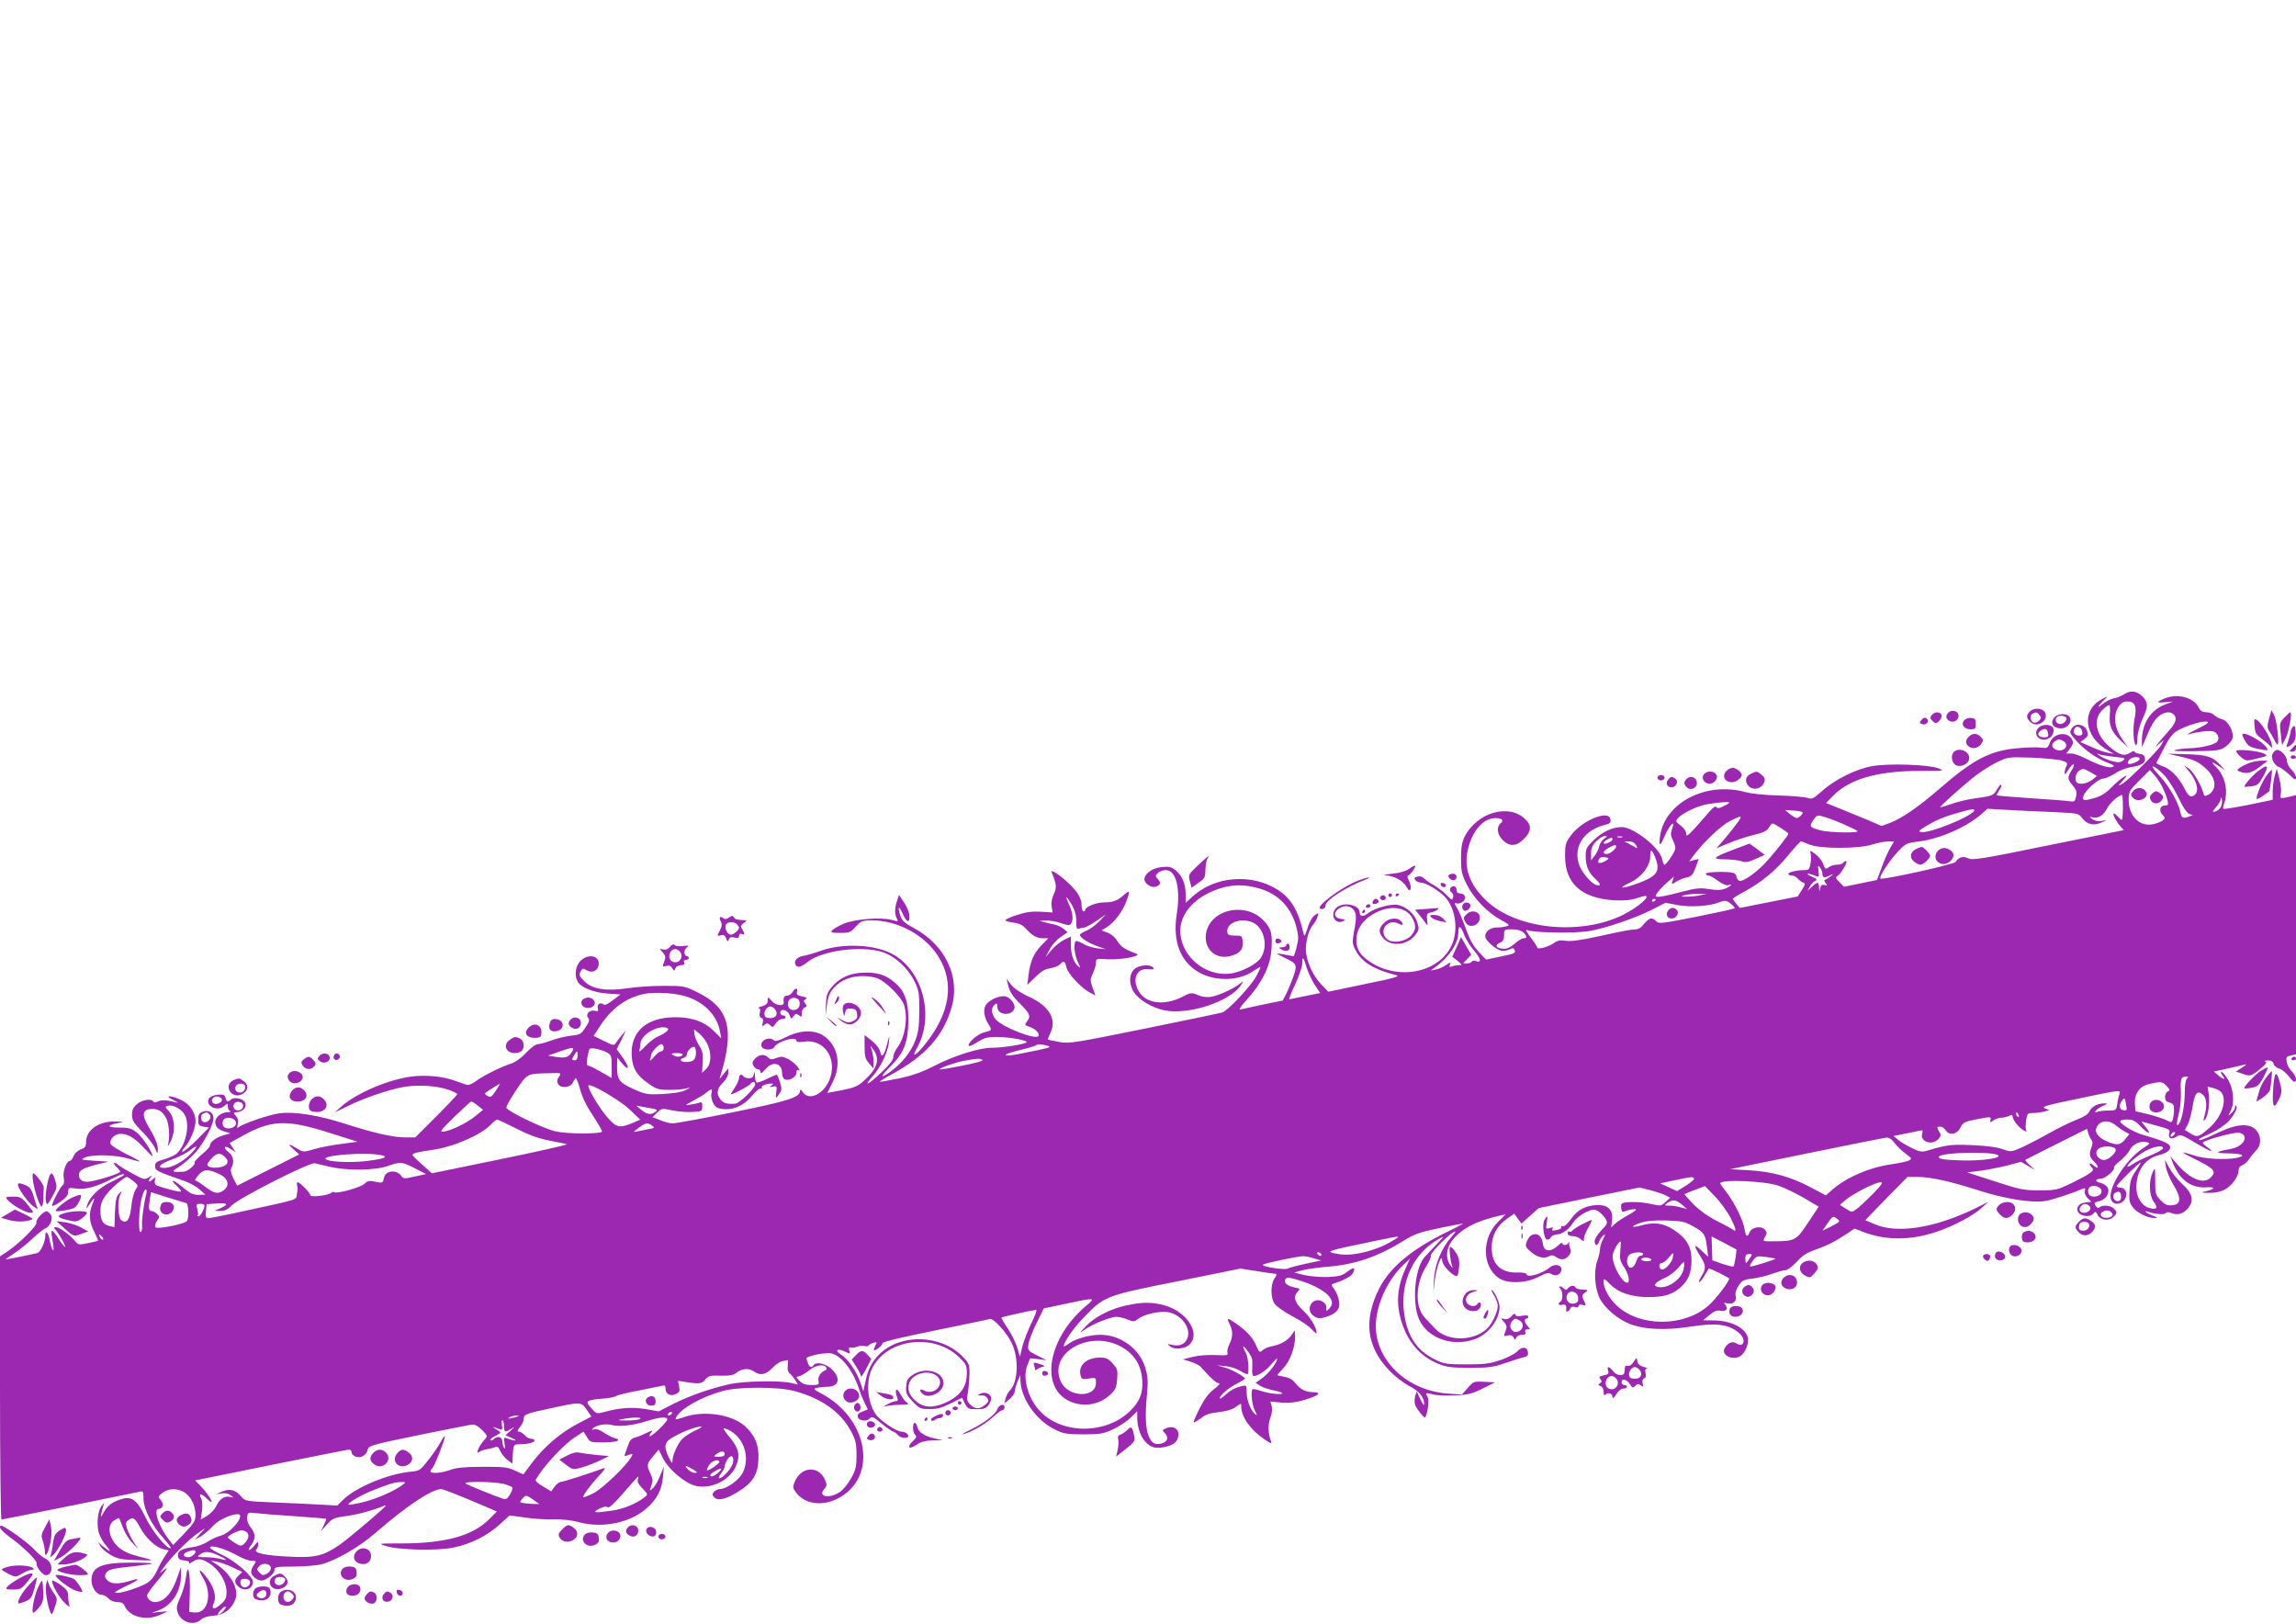 <?xml version="1.0" standalone="no"?>
<!DOCTYPE svg PUBLIC "-//W3C//DTD SVG 20010904//EN"
 "http://www.w3.org/TR/2001/REC-SVG-20010904/DTD/svg10.dtd">
<svg version="1.0" xmlns="http://www.w3.org/2000/svg"
 width="1280pt" height="905pt" viewBox="0 0 1280 905"
 preserveAspectRatio="xMidYMid meet">
<g transform="translate(0,905) scale(0.1,-0.1)"
fill="#9c27b0" stroke="none">
<path d="M11850 5185 c-34 -20 -41 -22 -72 -29 -14 -3 -41 -18 -60 -33 -34
-29 -21 -4 17 30 19 18 19 18 -11 3 -124 -60 -108 -215 31 -291 l30 -17 -34 6
c-18 3 -60 18 -93 33 l-60 27 23 17 c20 15 22 21 14 46 -13 35 -61 45 -82 17
-18 -25 -17 -29 24 -75 46 -51 112 -97 172 -120 35 -13 42 -19 29 -24 -21 -8
-76 9 -148 46 -30 16 -68 29 -83 29 l-28 0 22 29 c17 23 19 32 10 50 -26 47
-104 35 -124 -20 -11 -29 -15 -31 -50 -26 -21 3 -82 1 -135 -4 -149 -14 -242
-63 -428 -224 -116 -101 -215 -169 -278 -192 l-46 -17 -77 33 c-43 18 -113 46
-156 64 l-77 31 37 38 c93 96 249 141 488 141 135 0 139 0 100 15 -55 20 -273
28 -365 12 -91 -15 -211 -75 -282 -139 -49 -44 -56 -47 -83 -38 -16 5 -88 11
-160 13 -74 2 -154 10 -185 19 -217 60 -447 -58 -475 -243 -9 -61 0 -63 25 -3
29 67 64 99 40 36 -7 -19 -6 -34 5 -55 8 -16 15 -38 15 -48 0 -18 -49 -91 -61
-92 -4 0 -9 15 -13 32 -12 62 -158 177 -225 178 -50 0 -107 -26 -153 -70 -44
-42 -48 -50 -48 -94 0 -53 16 -90 54 -125 31 -29 33 -41 6 -34 -31 8 -88 78
-100 123 -27 99 36 186 153 214 22 5 28 12 25 29 -8 57 -162 -7 -223 -93 -27
-37 -30 -50 -30 -113 1 -152 91 -233 271 -245 60 -3 94 0 130 12 26 9 50 14
52 11 13 -12 -60 -70 -133 -106 -236 -115 -588 -79 -756 78 -97 91 -132 188
-104 295 26 101 86 168 152 168 37 0 49 -13 28 -30 -24 -20 -18 -63 13 -93 39
-38 76 -35 118 7 41 41 44 74 8 109 -91 91 -271 39 -340 -99 -14 -29 -19 -60
-19 -119 0 -70 4 -89 32 -145 38 -76 115 -157 191 -198 48 -26 51 -30 30 -35
-13 -4 -37 -7 -55 -7 -35 0 -63 -22 -63 -49 0 -25 67 -81 97 -81 13 0 33 4 43
10 13 7 19 6 24 -6 7 -17 2 -19 -89 -38 l-70 -15 -41 43 c-30 32 -50 67 -73
132 -18 49 -39 99 -47 111 -17 27 -18 34 -1 27 7 -2 21 2 31 9 24 17 15 47
-14 47 -13 0 -20 7 -20 20 0 11 -6 20 -14 20 -22 0 -31 -22 -14 -34 9 -7 12
-18 9 -29 -6 -16 -10 -14 -36 14 -17 17 -50 43 -75 57 -25 14 -49 32 -55 39
-6 7 -19 10 -33 7 -18 -5 -20 -9 -11 -20 6 -8 21 -14 33 -14 25 0 101 -46 133
-81 59 -65 75 -188 34 -272 -74 -152 -300 -194 -458 -85 -56 38 -77 78 -70
135 6 57 44 105 109 137 86 43 170 29 203 -34 21 -40 19 -64 -8 -95 -26 -30
-92 -44 -125 -26 -31 16 -39 57 -17 81 20 22 46 25 76 10 21 -12 26 -1 7 18
-20 20 -67 14 -93 -13 -32 -31 -31 -56 1 -89 46 -45 134 -33 177 26 18 24 19
32 8 67 -13 45 -60 87 -108 97 -38 8 -131 -18 -166 -46 -27 -22 -47 -20 -47 4
0 44 -94 62 -131 25 -36 -36 -7 -94 37 -74 17 8 15 9 -9 13 -38 5 -46 30 -18
54 29 23 63 23 84 0 20 -22 21 -44 5 -127 -10 -57 -9 -67 9 -101 34 -67 104
-109 228 -140 24 -5 -12 -16 -175 -49 l-205 -43 -42 44 c-46 49 -83 134 -83
192 0 51 18 113 40 137 10 11 21 31 25 45 7 23 7 24 -15 9 -14 -9 -30 -38 -40
-70 -17 -53 -18 -53 -25 -24 -28 122 -69 189 -143 236 -144 91 -347 76 -471
-36 l-41 -37 0 46 c0 59 -20 106 -56 135 -24 19 -38 22 -77 18 -51 -4 -97 -37
-97 -68 0 -23 36 -48 61 -42 28 8 33 22 15 42 -16 17 -16 20 -1 35 9 9 29 16
45 16 57 0 83 -105 60 -247 -23 -148 19 -260 119 -320 91 -54 224 -53 306 3
20 13 38 24 41 24 3 0 -7 -24 -23 -52 -29 -55 -158 -192 -190 -202 -10 -3
-205 -44 -433 -90 -391 -79 -418 -84 -475 -74 -33 6 -61 12 -63 13 -2 1 5 18
14 38 37 76 -7 150 -121 202 -45 20 -81 45 -98 66 l-26 33 11 -42 c7 -30 26
-58 64 -96 57 -57 62 -70 39 -100 -14 -19 -13 -21 16 -30 33 -11 59 -40 47
-52 -19 -19 -190 47 -233 90 -28 28 -33 67 -10 86 13 10 15 9 15 -12 0 -46 78
-55 95 -10 8 21 -21 61 -49 68 -31 7 -91 -18 -110 -48 -17 -26 -10 -70 19
-114 16 -25 14 -28 -27 -38 -33 -7 -88 -53 -88 -72 0 -9 15 -4 47 16 39 25 57
30 108 30 72 0 180 -20 168 -30 -12 -11 -132 -30 -190 -30 -73 0 -211 -43
-322 -100 -70 -36 -123 -55 -195 -70 -54 -11 -103 -20 -110 -20 -6 0 23 19 64
41 189 103 289 214 335 374 50 170 -36 349 -212 443 -46 24 -64 40 -72 64 -18
51 -12 66 8 22 25 -56 41 -64 41 -22 0 20 -12 51 -29 76 l-29 44 -11 -33 c-14
-40 -14 -75 -1 -99 9 -17 7 -18 -27 -8 -61 17 -210 5 -270 -21 -29 -13 -58
-29 -64 -37 -10 -12 -2 -14 45 -14 51 0 58 3 87 35 30 32 37 35 89 35 143 0
294 -81 369 -198 96 -150 68 -324 -81 -504 -46 -55 -66 -63 -39 -15 105 180
36 442 -139 532 -101 52 -277 58 -395 15 -33 -12 -74 -24 -92 -27 -37 -6 -58
-26 -49 -48 8 -22 29 -18 70 14 79 63 299 92 416 54 68 -22 141 -88 177 -161
26 -52 28 -66 28 -167 -1 -91 -5 -120 -24 -169 -25 -63 -73 -122 -135 -168
-63 -46 -62 -32 3 33 71 72 94 132 95 249 1 106 -19 164 -73 211 -52 46 -104
62 -186 57 -73 -4 -128 -31 -169 -81 -25 -31 -30 -47 -32 -100 l-2 -62 7 55
c8 65 20 89 61 124 52 43 135 57 215 35 47 -13 143 -107 156 -154 21 -73 4
-177 -37 -232 -13 -17 -24 -42 -24 -55 0 -15 -22 -44 -66 -85 -73 -71 -106
-85 -49 -22 45 50 86 136 91 192 4 40 3 39 -10 -11 -17 -67 -31 -83 -39 -45
-3 17 -22 42 -46 61 l-41 33 0 -65 c0 -55 4 -69 25 -93 l24 -28 1 37 c0 20 -5
49 -10 65 -10 27 -9 27 5 8 41 -53 30 -104 -35 -166 -48 -47 -60 -52 -181 -74
l-37 -7 29 58 c52 101 31 206 -50 261 -51 34 -131 32 -207 -7 -38 -19 -62 -26
-68 -20 -27 27 -83 -1 -70 -34 8 -20 60 -22 71 -2 19 33 123 62 123 35 0 -8
14 -9 43 -5 116 17 191 -103 138 -220 -35 -77 -112 -110 -145 -62 -11 15 -16
18 -16 8 0 -37 -64 -57 -375 -120 -170 -35 -321 -62 -335 -62 -14 0 -45 8 -69
18 l-43 17 25 25 c25 24 27 25 84 13 32 -7 83 -11 113 -9 53 3 55 4 55 31 1
21 -3 26 -15 21 -8 -3 -31 -8 -50 -11 -34 -5 -34 -5 15 22 28 15 57 32 65 39
33 28 43 30 37 7 -8 -32 11 -79 36 -87 66 -21 139 6 191 70 21 25 43 43 49 39
5 -3 7 -1 4 4 -7 10 23 23 53 23 13 0 13 -1 0 -11 -12 -9 -10 -10 9 -6 21 5
23 3 19 -29 -5 -40 -3 -41 17 -10 14 20 14 30 3 65 -7 22 -15 41 -18 41 -3 0
-27 -11 -55 -24 -27 -14 -53 -22 -57 -20 -5 3 -9 20 -9 37 -1 24 -3 26 -6 10
-3 -16 -11 -23 -28 -23 -13 0 -27 5 -30 10 -10 16 -25 11 -25 -9 0 -10 -11
-35 -25 -55 -13 -20 -22 -36 -20 -36 13 0 95 44 106 56 15 18 29 18 29 0 0
-22 -87 -106 -112 -108 -45 -3 -63 2 -81 23 -25 31 -21 61 13 94 18 17 30 39
30 54 l0 26 -25 -30 -24 -30 9 30 c75 251 42 368 -128 452 -75 37 -78 38 -191
38 -64 0 -157 -6 -207 -14 -114 -17 -193 -4 -236 39 -31 31 -32 37 -18 60 8
13 13 13 30 2 28 -17 59 -6 66 24 14 55 -53 74 -100 28 -28 -29 -35 -79 -16
-115 18 -33 89 -62 167 -67 l72 -5 -42 -32 c-29 -23 -46 -30 -54 -23 -17 14
-36 -1 -30 -23 4 -15 1 -18 -17 -13 -29 7 -54 -20 -37 -40 9 -10 6 -23 -15
-53 -24 -37 -30 -41 -82 -46 -32 -4 -81 -16 -110 -27 -29 -11 -62 -20 -73 -20
-12 0 -41 -21 -67 -49 -29 -31 -62 -54 -87 -61 -53 -17 -152 -66 -193 -97 -19
-14 -41 -23 -50 -20 -9 3 -36 13 -60 21 -72 27 -169 36 -251 25 -130 -18 -303
-92 -386 -165 l-40 -35 70 34 c93 46 224 91 309 107 109 20 247 3 306 -38 2
-1 -50 -57 -115 -122 l-120 -120 -52 0 c-71 0 -173 23 -336 75 -150 49 -288
71 -372 59 -53 -7 -200 -57 -223 -76 -11 -9 -12 -6 -6 16 4 19 1 32 -11 46
-16 18 -16 19 11 22 34 4 53 31 38 56 -13 20 -62 28 -77 13 -16 -16 -24 -13
-30 10 -5 17 -12 20 -43 17 -22 -2 -41 -10 -48 -20 -26 -42 46 -77 85 -42 18
16 19 16 19 -4 0 -11 6 -23 13 -25 6 -3 1 -6 -13 -6 -36 -1 -70 -28 -70 -55 0
-27 17 -44 57 -55 l28 -8 -39 -11 c-42 -12 -76 -38 -76 -58 0 -7 -20 -29 -45
-49 -25 -21 -43 -41 -40 -45 7 -11 -38 -49 -60 -51 -11 -1 -31 -1 -44 -1 -22
2 -20 5 20 30 24 16 63 50 87 76 45 49 102 156 102 192 0 33 -26 49 -58 38
-22 -8 -27 -16 -27 -44 0 -31 3 -35 30 -40 l30 -5 -67 -68 c-37 -37 -73 -67
-80 -67 -6 0 -2 10 10 23 30 32 62 106 62 147 0 50 -33 98 -83 120 -57 26 -96
25 -42 -1 22 -11 32 -17 23 -15 -51 14 -88 17 -106 7 -14 -7 -23 -8 -27 -1
-11 18 -63 10 -91 -14 -21 -18 -28 -32 -28 -60 0 -31 9 -45 57 -94 31 -31 63
-73 71 -92 14 -33 15 -33 16 -9 0 31 -14 65 -53 131 -37 61 -33 92 10 96 42 4
69 -11 89 -50 17 -33 22 -105 11 -148 -4 -14 2 -7 13 15 31 63 25 139 -15 178
-15 16 -15 18 -1 23 24 9 73 -14 93 -45 35 -53 11 -174 -43 -222 -11 -9 -41
-23 -69 -31 -42 -12 -50 -17 -50 -38 0 -25 6 -28 169 -85 27 -10 63 -30 80
-46 l31 -28 -38 -1 c-31 0 -48 8 -88 42 -51 43 -78 49 -34 8 14 -13 25 -27 25
-31 0 -8 -119 23 -141 36 -6 4 -8 16 -6 27 5 19 5 19 -14 2 -21 -19 -26 -6 -7
16 9 9 5 9 -12 -2 -24 -15 -28 -14 -90 20 -36 19 -73 42 -83 50 -24 21 -31 9
-7 -13 11 -10 20 -22 20 -26 0 -9 -104 -43 -164 -54 -40 -8 -66 6 -66 35 0 26
20 38 96 58 l69 17 -80 5 c-74 5 -78 6 -52 18 43 19 176 15 246 -7 34 -10 61
-17 61 -15 0 2 -35 22 -79 43 -43 22 -81 46 -84 54 -9 25 21 57 54 57 43 0 78
-21 132 -79 26 -27 47 -48 47 -45 0 22 -57 108 -87 131 -31 24 -46 28 -99 28
-68 0 -71 13 -7 25 37 7 36 8 -15 9 -91 2 -162 -48 -162 -113 0 -26 -5 -34
-30 -43 -17 -6 -34 -23 -40 -37 -5 -14 -14 -26 -19 -26 -20 0 -42 -59 -36 -94
4 -21 2 -36 -4 -41 -13 -7 -61 -99 -61 -115 0 -6 20 3 45 20 33 23 45 38 45
56 0 24 2 25 44 19 51 -8 119 11 205 57 30 15 56 26 59 23 6 -6 13 -2 -72 -45
-70 -35 -118 -84 -131 -130 -6 -21 -3 -20 14 8 27 42 34 41 15 -3 -20 -50 -17
-95 11 -150 13 -27 23 -50 22 -51 -1 -1 -26 -7 -56 -13 -53 -11 -55 -11 -75
14 -27 33 -86 75 -104 75 -13 0 -13 -2 0 -18 22 -26 58 -92 50 -92 -4 0 -20
20 -35 45 -16 25 -32 45 -37 45 -4 0 -4 -19 1 -42 4 -24 8 -50 8 -58 0 -26
-16 10 -23 53 -7 36 -23 52 -23 22 0 -37 -27 -96 -47 -100 -41 -10 -167 -35
-174 -35 -3 0 16 14 43 31 26 17 73 54 104 83 31 29 64 56 74 59 25 9 44 54
31 75 -6 9 -16 18 -22 20 -16 5 -65 -46 -59 -63 6 -15 -96 -117 -161 -160
l-42 -28 0 -733 c0 -404 4 -734 8 -734 7 0 720 144 770 155 20 5 22 2 22 -38
0 -58 47 -151 112 -222 27 -30 45 -55 39 -55 -26 0 -104 97 -141 175 -53 108
-83 124 -167 86 -28 -13 -49 -32 -63 -58 -17 -31 -20 -33 -16 -11 3 14 9 34
12 45 5 17 5 17 -9 0 -21 -26 -30 -99 -17 -147 6 -22 25 -57 43 -77 33 -38 22
-37 -23 1 l-24 21 15 -25 c9 -14 35 -36 59 -49 36 -20 60 -25 144 -27 84 -3
94 -2 61 7 -92 23 -112 30 -143 49 -69 43 -95 133 -46 165 14 9 27 15 28 13 1
-2 11 -25 21 -52 10 -27 33 -66 52 -85 l34 -36 -25 38 c-14 21 -30 54 -37 74
-10 32 -9 38 7 50 26 19 36 13 66 -43 31 -58 88 -110 129 -119 l30 -7 -21 -31
c-12 -18 -32 -54 -45 -82 -14 -31 -35 -57 -54 -68 -44 -26 -140 -57 -170 -56
-20 1 -8 9 47 36 74 34 91 51 36 34 -69 -22 -113 -22 -134 -1 -16 16 -18 25
-10 39 12 23 32 28 156 41 54 6 100 12 102 15 3 3 -50 5 -117 5 -167 0 -221
-24 -221 -99 0 -41 29 -81 59 -81 10 0 26 -9 36 -20 11 -12 31 -20 49 -20 23
0 34 -6 41 -22 28 -62 123 -85 200 -48 l40 19 -45 -4 -45 -5 34 12 c79 27 132
109 130 203 l0 40 -18 -50 c-32 -97 -76 -145 -129 -145 -21 0 -42 19 -42 37 0
8 25 43 55 78 57 68 71 92 33 59 -21 -18 -21 -17 2 15 39 56 135 154 186 190
l49 34 -30 -33 -30 -33 34 19 c18 10 47 35 65 55 29 34 101 69 141 69 47 0
-35 -104 -95 -120 -20 -5 -53 -21 -72 -33 -19 -13 -55 -27 -81 -30 -65 -9 -89
-23 -85 -50 2 -17 11 -23 36 -25 21 -2 30 -7 26 -14 -4 -6 3 -4 17 5 33 23 53
21 100 -10 52 -34 92 -102 92 -156 0 -33 -6 -46 -32 -69 -36 -33 -56 -29 -39
7 16 35 2 87 -38 140 -44 57 -54 54 -19 -6 50 -87 22 -194 -49 -187 l-31 3 3
100 c4 117 -11 185 -21 94 -3 -30 -17 -79 -31 -110 -22 -48 -24 -60 -15 -88
20 -56 93 -76 133 -36 8 9 38 17 66 19 57 4 99 34 121 88 24 57 -23 146 -106
200 l-30 19 35 -6 c19 -4 59 -18 88 -32 l53 -25 -20 -19 c-26 -24 -26 -41 -3
-62 34 -31 82 -15 82 26 0 30 -94 113 -169 149 -39 18 -70 36 -70 41 -2 20 86
-5 159 -47 25 -14 58 -26 73 -26 27 0 28 -1 13 -22 -9 -12 -16 -30 -16 -39 0
-21 32 -49 57 -49 27 0 73 37 73 59 0 17 11 19 110 19 61 1 130 6 153 13 78
20 211 97 296 171 177 154 317 247 371 248 8 0 81 -28 162 -62 l148 -63 -42
-42 c-91 -93 -244 -135 -483 -136 -137 0 -139 0 -95 -14 70 -23 289 -28 380
-9 95 20 189 67 257 130 l54 49 89 -12 c49 -7 121 -12 162 -10 46 1 97 -5 137
-16 129 -35 285 -3 375 77 59 51 86 105 92 177 l5 56 -21 -51 c-11 -28 -29
-59 -40 -69 -20 -18 -20 -18 -9 14 10 27 9 39 -5 67 -22 47 -21 54 15 97 l31
37 25 -50 c29 -58 118 -135 177 -151 85 -23 192 27 228 107 26 60 18 99 -32
160 -22 26 -38 50 -36 52 2 2 17 -3 33 -11 82 -43 116 -153 73 -237 -21 -41
-90 -90 -127 -90 -11 0 -26 -7 -33 -16 -11 -12 -10 -18 3 -31 20 -21 70 -8
138 36 75 47 103 92 107 172 5 83 -19 141 -79 193 -74 63 -228 85 -336 47 -49
-16 -51 -16 -43 0 26 49 143 114 260 146 91 24 310 24 400 -1 152 -41 260
-119 316 -227 24 -45 29 -66 29 -129 0 -65 -4 -82 -30 -130 -17 -30 -45 -65
-64 -77 -57 -39 -124 -25 -86 17 15 17 16 24 5 50 -35 83 -134 77 -170 -10
-11 -28 -11 -34 7 -58 47 -65 143 -80 231 -36 228 114 178 445 -90 587 -42 22
-45 26 -25 31 12 3 38 6 58 6 66 0 79 47 26 98 -33 32 -88 44 -102 22 -9 -15
-22 -12 -29 7 -3 10 -8 23 -11 29 -7 15 114 39 145 29 57 -18 118 -100 150
-200 7 -22 21 -56 31 -76 l17 -35 -30 -12 c-20 -7 -29 -16 -26 -29 4 -23 50
-29 67 -9 11 13 20 9 67 -30 30 -24 59 -44 64 -44 5 0 17 -9 27 -20 22 -23 72
-18 52 6 -6 8 -21 14 -33 14 -28 0 -119 61 -144 97 -45 66 -56 176 -23 249 77
170 342 208 487 70 40 -39 44 -47 44 -90 0 -77 -36 -127 -120 -165 -67 -31
-122 -28 -164 9 -39 34 -50 67 -36 104 18 49 103 72 148 40 58 -40 -5 -118
-69 -84 -21 12 -26 1 -7 -18 34 -34 118 7 118 58 0 65 -102 93 -171 47 -28
-19 -35 -30 -37 -65 -3 -37 1 -47 36 -84 38 -40 43 -42 95 -42 43 0 69 7 118
32 34 18 63 31 63 30 1 -2 8 -16 16 -33 14 -27 20 -30 64 -30 41 0 52 4 68 25
11 15 16 33 13 43 -9 22 -40 31 -62 17 -16 -9 -15 -10 6 -8 14 2 28 -4 35 -15
9 -15 7 -22 -13 -38 -30 -25 -56 -24 -82 2 -19 19 -20 27 -13 68 4 25 8 72 9
103 0 53 -3 60 -39 97 -121 123 -346 129 -464 12 -43 -43 -63 -84 -77 -151
l-12 -55 -16 47 c-20 62 -71 135 -109 158 -38 23 -19 37 23 16 29 -14 30 -14
24 5 -5 16 -3 20 12 18 10 -1 26 1 36 6 9 4 26 5 37 2 10 -3 20 -1 22 3 2 4
14 11 26 15 22 6 23 5 12 -15 -6 -12 -10 -23 -8 -26 7 -6 48 27 48 39 0 8 106
33 293 71 160 33 298 61 305 64 19 7 95 -76 122 -134 41 -84 36 -218 -9 -263
-10 -10 -21 -30 -25 -46 l-7 -27 28 22 c15 12 29 32 30 44 1 12 8 38 16 57
l15 34 1 -32 c3 -99 88 -220 190 -270 50 -25 67 -28 161 -28 94 0 111 3 165
28 33 15 77 44 98 65 l37 36 0 -34 c0 -94 50 -170 113 -170 47 0 95 18 107 40
27 50 -5 89 -56 70 -26 -10 -26 -11 -9 -30 22 -24 14 -47 -20 -56 -37 -9 -54
1 -72 43 -17 42 -20 119 -8 238 6 65 4 93 -10 140 -30 106 -138 185 -251 185
-56 0 -132 -20 -169 -45 -19 -14 -35 -22 -35 -19 0 21 53 100 104 152 122 128
123 129 526 209 l355 72 90 -14 c50 -8 96 -15 104 -15 10 0 10 -6 -4 -26 -23
-35 -22 -110 2 -143 11 -14 55 -45 98 -68 44 -22 92 -55 107 -72 16 -17 28
-27 28 -21 0 30 -36 90 -76 126 -47 44 -56 75 -29 105 15 15 13 17 -19 23 -42
8 -65 31 -47 49 9 9 30 5 94 -16 131 -45 192 -107 149 -149 -18 -19 -19 -19
-18 3 1 15 -8 27 -24 36 -55 27 -97 -49 -45 -83 22 -14 32 -15 66 -5 60 18 82
45 74 89 -3 21 -15 49 -26 65 -19 26 -19 28 -2 33 52 16 95 40 104 55 18 35 8
39 -28 12 -31 -24 -47 -28 -112 -31 -42 -1 -101 4 -131 11 l-55 14 43 12 c24
7 92 16 150 21 148 12 275 56 417 144 59 37 90 48 196 70 69 14 130 26 134 26
5 0 -34 -21 -86 -46 -199 -97 -320 -198 -380 -316 -89 -177 -71 -324 56 -457
30 -32 80 -70 110 -86 55 -27 85 -64 85 -102 0 -10 -10 2 -21 27 l-21 45 -9
-28 c-4 -16 -4 -39 1 -50 10 -23 45 -67 53 -67 12 0 27 92 17 110 -15 28 -13
29 27 18 21 -6 76 -8 123 -6 72 3 96 9 155 38 l70 35 -60 3 c-58 3 -61 2 -92
-34 l-33 -37 -77 5 c-226 16 -403 182 -403 377 0 113 64 256 154 341 l37 35
-26 -57 c-38 -83 -50 -165 -35 -241 27 -142 104 -243 219 -289 47 -19 75 -22
176 -22 104 0 130 3 195 26 41 14 88 29 103 32 22 5 28 12 25 29 -4 31 -33 33
-60 4 -13 -13 -54 -35 -93 -48 -59 -20 -89 -24 -190 -24 -111 0 -124 2 -177
28 -97 48 -150 125 -169 249 -27 175 48 341 192 422 33 18 33 18 -11 -29 -25
-26 -55 -57 -66 -70 -51 -53 -72 -221 -41 -327 36 -119 183 -180 318 -133 76
27 138 108 139 180 0 27 -32 95 -45 95 -2 0 4 -15 15 -32 11 -18 20 -44 20
-58 -1 -34 -32 -100 -61 -127 -77 -71 -222 -70 -288 1 -16 17 -43 45 -59 63
-55 59 -51 191 9 284 17 27 28 53 25 58 -7 11 91 113 126 132 18 10 16 4 -11
-26 -56 -64 -93 -156 -97 -238 l-3 -72 8 71 c9 70 40 154 41 108 0 -21 39 -68
71 -84 14 -8 17 -2 22 35 4 25 2 55 -3 67 -12 29 -35 58 -45 58 -8 0 -1 -74
10 -105 6 -16 4 -16 -10 4 -27 35 -23 92 9 134 53 69 134 111 270 142 l30 6
-42 -41 c-92 -92 -91 -246 2 -313 48 -34 153 -31 223 6 45 23 56 25 73 15 25
-16 55 0 55 28 0 24 -40 31 -63 11 -43 -37 -132 -63 -132 -38 0 5 -24 9 -54 8
-89 -2 -140 47 -140 137 -1 66 28 122 83 161 l43 30 20 -28 20 -27 48 43 48
43 281 58 281 57 60 -15 c34 -9 72 -22 86 -29 l25 -13 -26 -24 c-24 -22 -28
-23 -76 -12 -53 13 -137 16 -162 6 -9 -3 -12 -14 -9 -29 3 -21 7 -23 29 -14
13 5 34 9 46 9 16 0 6 -9 -33 -31 -30 -16 -64 -39 -76 -50 l-22 -21 5 39 c7
57 -20 86 -78 86 -67 -1 -114 -25 -151 -78 -19 -27 -38 -43 -46 -40 -7 2 -11
1 -8 -4 3 -5 -4 -11 -17 -15 -32 -8 -39 -7 -31 5 4 8 -1 9 -16 4 -22 -7 -23
-5 -17 29 7 41 3 45 -13 16 -15 -28 -2 -110 16 -110 8 0 17 6 20 13 2 7 16 14
29 15 35 3 71 28 95 67 12 19 40 43 67 56 42 20 49 21 72 8 14 -8 32 -27 41
-41 14 -26 13 -29 -23 -66 -20 -21 -37 -48 -37 -60 0 -27 16 -29 25 -3 3 11
13 25 22 33 15 12 15 10 0 -19 -10 -18 -17 -42 -17 -55 0 -13 -7 -43 -16 -68
-20 -57 -13 -153 15 -208 28 -55 102 -117 170 -143 80 -30 195 -35 332 -14
152 23 219 14 277 -38 38 -35 24 -81 -18 -55 -22 14 -45 5 -64 -25 -24 -38 37
-72 84 -47 28 15 52 73 44 104 -13 55 -95 96 -193 96 l-56 1 35 29 c26 22 42
28 62 24 31 -6 45 10 27 32 -11 13 -9 14 12 9 31 -8 54 15 45 43 -4 12 2 33
16 55 20 30 29 35 78 40 30 4 80 16 110 27 30 11 63 20 74 20 11 0 38 21 62
46 32 36 58 52 109 70 66 23 104 43 177 91 l37 25 57 -22 c120 -44 255 -44
394 2 91 29 208 90 255 133 l40 36 -72 -36 c-228 -111 -439 -144 -566 -87
l-48 21 117 121 118 120 53 0 c74 0 184 -24 346 -76 146 -47 297 -71 371 -58
35 5 152 44 208 68 13 6 15 3 11 -12 -3 -12 3 -28 15 -40 l21 -21 -31 -3 c-38
-4 -58 -30 -42 -55 15 -24 67 -29 84 -8 12 14 14 13 24 -7 15 -29 61 -36 87
-12 23 21 24 28 3 48 -17 18 -65 21 -80 6 -6 -6 -14 -3 -21 9 -10 16 -8 19 17
25 39 7 65 47 50 76 -6 11 -24 23 -40 27 -34 6 -31 23 4 23 22 0 81 51 71 62
-3 3 12 20 34 37 22 18 46 44 53 59 16 33 59 55 93 46 25 -6 24 -7 -20 -36
-101 -67 -203 -236 -174 -289 14 -27 55 -24 74 5 20 30 6 66 -25 66 -11 0 -20
4 -20 8 0 10 125 132 134 132 3 0 -9 -20 -26 -45 -26 -37 -33 -57 -36 -110 -4
-53 -1 -69 17 -93 22 -31 86 -63 124 -61 18 0 16 3 -10 12 -17 7 -35 16 -40
21 -5 5 0 6 12 2 36 -14 92 -18 99 -8 4 7 16 7 36 -1 37 -14 76 4 99 44 21 37
7 75 -46 122 -25 23 -56 62 -69 87 l-25 45 6 -40 c3 -22 22 -66 41 -98 46 -75
44 -111 -6 -115 -29 -2 -41 3 -65 28 -28 29 -30 36 -30 109 0 75 -1 77 -14 47
-23 -51 -20 -129 6 -165 25 -33 18 -45 -22 -35 -44 11 -75 59 -75 115 0 92 47
160 124 180 49 12 71 31 63 52 -5 14 -59 36 -149 61 -51 14 -128 60 -128 76 0
6 17 10 38 10 30 0 45 -7 68 -31 46 -48 73 -59 39 -15 l-27 35 73 -20 c88 -24
88 -24 82 -48 -7 -26 12 -35 40 -17 21 15 27 13 106 -34 47 -28 86 -48 88 -46
3 2 -7 12 -21 21 -14 10 -26 21 -26 25 0 13 179 62 204 56 60 -15 24 -79 -52
-91 -85 -15 -88 -23 -9 -24 79 -1 102 -13 46 -25 -63 -12 -183 -6 -239 14 -30
10 -56 17 -58 15 -2 -2 32 -20 75 -41 98 -49 111 -64 77 -98 -38 -39 -114 -9
-184 72 l-41 47 15 -38 c38 -95 103 -141 187 -135 52 3 51 -9 -3 -22 -31 -7
-30 -8 17 -9 30 -1 64 6 85 17 40 19 80 74 80 108 0 14 8 25 20 29 11 4 28 18
38 33 9 14 27 36 39 49 40 39 25 111 -26 133 -45 18 -101 7 -198 -39 -47 -23
-88 -39 -91 -36 -7 6 -9 5 66 40 35 16 79 46 97 66 33 37 52 76 41 86 -3 4 -6
0 -6 -9 0 -8 -9 -23 -20 -33 -20 -18 -20 -18 -4 14 24 48 15 129 -20 181 -15
23 -30 39 -33 36 -3 -3 0 -12 7 -21 21 -25 7 -25 -22 0 l-26 22 81 18 c45 10
89 20 97 22 8 3 -1 -5 -20 -17 l-35 -23 39 -13 c43 -15 46 -14 110 39 20 18
24 26 15 30 -8 3 -2 6 13 6 18 1 29 -5 33 -19 3 -11 17 -23 31 -26 14 -4 36
-22 51 -40 14 -19 29 -34 34 -34 18 0 8 37 -15 59 -13 12 -26 36 -28 52 -4 27
-1 31 24 36 l28 6 0 722 0 723 -37 -9 c-53 -12 -53 -12 -47 19 3 15 -1 52 -9
82 l-14 55 -12 -40 c-6 -22 -11 -61 -11 -87 l0 -46 -47 -10 c-140 -30 -224
-44 -229 -40 -2 3 0 17 6 32 24 65 4 154 -46 201 -33 31 -23 32 19 3 l32 -22
-25 28 c-43 48 -76 59 -190 62 l-105 3 60 -14 c85 -19 108 -29 148 -65 63 -54
70 -122 16 -151 -18 -9 -21 -7 -26 12 -12 45 -58 122 -83 137 l-25 16 21 -24
c48 -55 66 -114 42 -138 -22 -22 -37 -13 -62 37 -32 62 -76 106 -122 121 -19
7 -34 15 -32 19 2 4 21 41 43 83 29 57 49 82 75 96 50 28 136 54 162 50 18 -3
6 -12 -52 -41 -41 -20 -66 -35 -55 -31 51 14 119 23 141 18 27 -7 41 -39 24
-59 -14 -16 -93 -35 -158 -36 -26 -1 -60 -5 -77 -10 -19 -5 23 -7 110 -6 129
2 143 4 172 25 18 13 36 34 39 47 9 36 -25 98 -58 106 -15 4 -35 14 -44 23 -8
9 -28 16 -44 16 -22 0 -33 7 -44 29 -29 55 -119 77 -191 47 -46 -20 -44 -25 8
-20 l42 4 -43 -16 c-85 -32 -134 -111 -131 -212 l0 -27 11 25 c39 95 56 125
81 146 31 26 66 31 85 12 21 -21 13 -48 -31 -96 -23 -26 -49 -56 -57 -67 l-15
-20 24 20 24 20 -13 -25 c-17 -33 -188 -203 -220 -220 -24 -12 -24 -11 5 20
27 30 28 31 6 20 -13 -7 -44 -32 -68 -57 -28 -30 -59 -50 -90 -59 -65 -20 -76
-18 -68 9 9 31 83 97 110 97 12 0 41 13 66 29 24 16 64 31 88 35 61 9 83 23
79 49 -2 16 -11 23 -30 25 -16 2 -28 8 -28 13 0 5 -11 2 -25 -7 -33 -21 -60
-13 -114 33 -77 65 -94 151 -42 204 16 16 34 29 39 29 5 0 7 -24 4 -53 -5 -63
9 -96 63 -147 l37 -35 -32 47 c-42 60 -50 128 -21 176 16 24 28 32 51 32 43 0
54 -27 40 -97 -11 -53 -7 -138 8 -147 4 -2 8 17 8 42 1 27 13 72 28 104 32 69
32 90 4 122 -29 32 -66 40 -98 21z m-242 -213 c3 -16 -2 -22 -17 -22 -24 0
-35 15 -27 36 9 23 40 13 44 -14z m-107 -52 c41 -22 6 -66 -38 -49 -27 10 -30
34 -5 48 21 13 20 13 43 1z m288 -89 c58 -5 62 -7 47 -20 -15 -12 -25 -13 -63
-3 -25 7 -55 20 -67 29 -19 14 -20 15 -1 8 11 -4 49 -10 84 -14z m-296 -20
c32 -10 36 -15 27 -31 -5 -10 -10 -27 -10 -37 0 -13 6 -8 20 15 11 17 24 32
30 32 5 0 1 -15 -10 -32 -26 -42 -25 -50 5 -86 20 -23 24 -37 19 -61 -6 -29
-9 -31 -38 -27 -17 3 -115 10 -218 17 -104 7 -188 14 -188 16 0 2 7 15 16 29
9 13 14 27 11 30 -3 3 -13 -8 -23 -25 -21 -36 -24 -37 -122 -51 -40 -5 -98
-19 -129 -30 -32 -11 -61 -20 -66 -20 -9 0 91 90 183 166 36 29 95 67 130 84
65 31 66 31 195 27 72 -3 147 -10 168 -16z m435 7 c-5 -14 -56 -33 -65 -24 -3
3 0 12 7 21 15 18 64 21 58 3z m147 -100 c20 -24 53 -78 73 -121 23 -48 45
-80 57 -84 l20 -6 -20 -8 c-34 -13 -42 -10 -49 21 -10 54 -60 142 -108 196
-27 28 -48 55 -48 58 0 14 40 -16 75 -56z m-406 -11 c-26 -21 -63 -31 -84 -23
-22 8 -18 53 6 70 20 14 25 13 61 -7 l38 -22 -21 -18z m390 -52 c10 -22 22
-52 25 -67 5 -24 3 -28 -14 -28 -28 0 -36 -27 -15 -51 18 -19 18 -20 -1 -34
-10 -7 -36 -17 -56 -20 -73 -13 -132 50 -131 138 1 45 5 52 59 106 l59 59 28
-31 c15 -18 36 -50 46 -72z m-224 -105 c0 -38 -3 -70 -6 -70 -3 0 -14 9 -24
20 -10 11 -20 18 -22 16 -6 -6 16 -47 38 -72 l19 -21 -421 -85 c-375 -77 -424
-84 -447 -72 -27 14 -54 6 -69 -20 -8 -14 -410 -103 -420 -93 -9 9 48 97 96
148 45 48 48 50 121 59 113 14 264 80 346 152 l34 30 103 -6 c56 -3 170 -9
254 -12 150 -7 151 -7 171 -34 26 -35 63 -44 104 -26 l33 15 -30 -5 c-18 -3
-38 1 -50 10 -20 15 -20 15 1 10 31 -8 61 11 82 52 15 29 61 70 82 73 3 1 5
-30 5 -69z m546 2 c-6 -11 -20 -22 -31 -25 -19 -5 -18 -3 5 25 14 16 26 37 26
46 1 11 3 9 6 -5 2 -12 0 -31 -6 -41z m-2741 24 c0 -3 -14 -12 -32 -20 -23
-12 -34 -13 -39 -5 -5 8 -19 -1 -41 -27 -114 -132 -128 -145 -128 -121 0 14
-12 32 -31 46 -28 21 -29 24 -15 40 29 32 114 71 173 80 68 10 113 13 113 7z
m410 -55 c0 -11 -23 -31 -34 -31 -6 1 -23 11 -38 23 l-27 22 49 -3 c28 -2 50
-7 50 -11z m955 9 c-21 -34 -243 -124 -292 -118 -22 3 -19 7 31 37 57 34 103
52 191 76 61 17 78 18 70 5z m-725 -75 c36 -16 69 -32 75 -37 14 -12 -149 -10
-203 3 -63 16 -68 22 -43 58 21 29 22 30 64 17 23 -7 71 -25 107 -41z m-591
13 c-13 -18 -45 -59 -71 -90 l-49 -56 68 28 c37 16 100 37 140 46 55 13 74 23
84 41 7 12 16 23 21 23 10 0 88 -51 88 -57 0 -8 -53 -76 -107 -139 -63 -74
-152 -137 -170 -122 -7 6 -13 16 -13 23 0 7 -7 16 -16 19 -26 10 -154 7 -154
-4 0 -5 6 -10 13 -10 8 0 33 -13 55 -30 23 -17 48 -27 57 -24 30 12 14 -6 -16
-19 -24 -9 -47 -10 -90 -3 -49 8 -71 6 -146 -13 -109 -29 -153 -36 -153 -25 0
11 36 52 74 84 l28 25 -7 -23 c-7 -23 -7 -24 19 -7 15 10 41 21 59 24 27 6 34
14 50 55 l17 48 -26 -6 -27 -7 29 38 c56 74 150 162 199 187 65 33 71 32 44
-6z m-746 -93 c-12 -8 -24 -27 -28 -43 -3 -15 -14 -38 -25 -52 l-20 -25 0 38
c0 29 7 46 29 68 16 16 38 29 47 29 16 0 16 -2 -3 -15z m100 8 c-7 -2 -19 -2
-25 0 -7 3 -2 5 12 5 14 0 19 -2 13 -5z m-53 -11 c0 -5 -11 -14 -25 -20 -28
-13 -35 1 -7 17 21 13 32 14 32 3z m131 -33 c8 -15 8 -19 0 -15 -6 4 -23 14
-39 22 l-27 14 27 0 c18 0 31 -8 39 -21z m965 4 c56 -25 277 -25 353 0 30 9
69 17 87 17 l33 0 -21 -36 c-11 -19 -33 -67 -47 -107 l-27 -72 -92 -19 -92
-19 -25 26 c-21 21 -23 27 -12 34 20 11 62 83 49 83 -6 0 -14 -4 -17 -10 -3
-5 -19 -10 -34 -10 -15 0 -36 -6 -46 -14 -18 -13 -20 -11 -30 16 -5 17 -25 43
-44 57 -28 21 -33 23 -28 8 4 -10 4 -36 1 -58 -6 -34 -10 -39 -34 -39 -42 0
-90 -11 -90 -21 0 -5 8 -9 19 -9 10 0 25 -7 32 -16 7 -9 21 -19 30 -23 15 -5
14 -10 -6 -42 l-23 -36 -162 -32 -161 -32 -19 23 c-11 13 -19 25 -20 28 0 3
30 22 68 42 96 53 173 117 243 203 34 41 65 75 69 75 4 0 25 -8 46 -17z
m-1076 -10 c0 -14 -34 -43 -52 -43 -27 0 -22 17 10 34 30 17 42 19 42 9z m216
-58 c26 -63 19 -91 -28 -119 -42 -24 -148 -60 -155 -52 -2 2 20 15 49 29 62
30 108 92 108 144 0 42 7 42 26 -2z m-271 -21 c-18 -13 -45 -19 -45 -10 0 22
14 32 37 28 25 -5 25 -6 8 -18z m1205 -76 c0 -21 12 -23 43 -7 21 10 21 9 3
-5 -10 -8 -24 -17 -30 -19 -8 -3 -7 -9 2 -20 11 -13 10 -15 -7 -10 -14 4 -20
-1 -24 -19 -4 -21 -4 -20 -6 5 -1 33 -7 34 -39 5 l-25 -23 12 22 c6 12 19 27
29 32 15 8 12 12 -18 25 -39 17 -26 22 15 6 27 -10 27 -10 23 26 -4 32 -3 34
9 18 7 -10 13 -26 13 -36z m-3128 -84 c99 -32 167 -105 195 -211 13 -49 13
-66 2 -110 -7 -29 -15 -53 -18 -53 -3 1 -25 5 -48 9 -24 5 -43 7 -43 6 0 -2
20 -13 44 -25 66 -31 69 -38 47 -101 -10 -30 -28 -73 -39 -96 l-21 -40 -108
-22 c-59 -13 -117 -25 -128 -28 -12 -4 1 17 37 56 84 93 130 188 136 277 6 90
0 115 -39 158 -100 114 -307 69 -326 -71 -11 -82 52 -141 131 -123 55 12 78
37 74 79 -3 35 -4 36 -43 36 -32 0 -41 4 -43 20 -7 53 82 84 146 51 60 -31 82
-128 43 -192 -23 -38 -112 -84 -175 -91 -141 -16 -276 101 -276 239 0 82 59
161 153 208 104 51 191 58 299 24z m2443 -35 c-22 -4 -56 -8 -75 -7 -32 0 -33
1 -10 8 14 4 48 8 75 8 l50 0 -40 -9z m-245 -23 c0 -3 -4 -8 -10 -11 -5 -3
-10 -1 -10 4 0 6 5 11 10 11 6 0 10 -2 10 -4z m421 -25 c13 -11 22 -21 19 -24
-3 -3 -98 -24 -213 -47 -188 -37 -209 -40 -223 -26 -26 27 -39 23 -82 -29 -7
-8 -23 -15 -35 -16 -31 -1 -44 -3 -205 -38 -99 -22 -155 -29 -183 -25 -31 5
-46 2 -67 -13 -29 -21 -92 -38 -92 -24 0 4 -17 30 -37 56 -26 35 -31 46 -17
40 32 -14 269 -18 342 -5 91 15 254 71 349 118 l78 40 69 -13 c69 -13 178 -6
229 15 33 13 43 12 68 -9z m-1430 -264 c37 -43 39 -67 4 -53 -8 3 -17 1 -20
-4 -4 -6 -16 -10 -27 -10 l-21 0 22 24 23 24 -29 50 -28 49 -24 -55 -25 -55
30 -23 c27 -22 27 -24 7 -24 -12 0 -29 -3 -39 -7 -13 -5 -16 -3 -11 10 6 15 3
15 -21 -2 -15 -10 -40 -22 -57 -25 l-30 -6 25 18 c76 54 130 134 130 192 0 46
13 42 32 -9 10 -27 37 -69 59 -94z m271 106 c22 -20 23 -33 2 -33 -9 0 -32
-14 -51 -31 -26 -22 -43 -29 -66 -27 -38 4 -45 20 -15 33 17 7 23 18 23 43 0
31 1 32 44 32 27 0 51 -6 63 -17z m-1208 -195 c9 -29 29 -73 46 -98 l30 -45
-83 -17 c-45 -9 -85 -17 -89 -18 -4 0 11 38 33 84 21 46 39 98 39 115 0 44 6
39 24 -21z m-3445 -167 c97 -36 160 -106 175 -192 l7 -37 -43 43 c-51 50 -120
75 -212 75 -164 0 -254 -82 -244 -220 5 -67 29 -106 96 -152 41 -29 55 -33
112 -33 36 0 79 3 95 8 28 7 28 6 -5 -10 -23 -11 -68 -18 -127 -21 -87 -4 -96
-2 -164 29 -79 36 -89 52 -89 127 l1 47 29 -35 c40 -46 39 -16 -1 39 l-31 43
26 51 25 52 -24 -27 c-13 -16 -28 -35 -33 -43 -7 -14 -16 -12 -66 13 l-57 28
41 62 c64 95 142 151 241 172 64 13 189 4 248 -19z m-120 -188 c-7 -8 -29 -21
-48 -29 -20 -8 -53 -33 -75 -57 -21 -23 -36 -34 -32 -24 3 10 6 27 6 37 0 48
89 105 143 92 14 -4 15 -7 6 -19z m220 -64 c29 -51 28 -119 -2 -147 l-23 -22
3 58 c3 46 0 64 -18 92 -13 19 -25 48 -27 63 l-3 29 25 -19 c13 -10 34 -34 45
-54z m-239 -29 c0 -11 -6 -20 -14 -20 -8 0 -27 -15 -41 -32 -15 -18 -24 -25
-21 -15 3 10 6 22 6 26 0 16 42 61 56 61 8 0 14 -9 14 -20z m2140 11 c26 -8
20 -10 -155 -45 -100 -20 -106 -5 -7 19 51 12 95 25 99 29 8 7 30 6 63 -3z
m-1960 -40 c0 -15 -5 -32 -12 -39 -14 -14 -64 -16 -72 -3 -3 5 3 11 14 14 11
3 20 13 20 22 0 19 30 46 42 39 5 -3 8 -18 8 -33z m-689 11 c-19 -35 -35 -41
-86 -34 l-50 8 60 21 c78 28 89 28 76 5z m192 -8 c25 -14 27 -19 27 -79 l0
-64 -59 34 c-33 19 -65 35 -71 35 -9 0 -11 12 -6 42 4 22 9 45 12 50 7 11 58
1 97 -18z m-163 -19 c0 -16 -6 -25 -15 -25 -18 0 -19 4 -3 30 16 26 18 25 18
-5z m585 5 c-8 -13 -35 -13 -55 0 -11 7 -5 10 23 10 23 0 36 -4 32 -10z m1672
-28 c7 -5 -43 -19 -118 -33 -71 -14 -126 -23 -122 -19 15 13 98 41 148 49 68
12 78 12 92 3z m-2361 -94 c-11 -15 -12 -26 -5 -40 15 -27 71 -21 84 10 5 12
13 22 16 22 3 0 14 -29 24 -65 11 -42 37 -94 72 -146 29 -45 52 -84 49 -87
-15 -14 -196 -13 -260 2 -69 16 -265 111 -273 131 -2 7 22 50 54 98 64 95 60
92 186 95 68 2 68 2 53 -20z m9076 -10 c-7 -7 -12 -39 -12 -75 0 -65 -14 -148
-30 -173 -17 -27 -18 -5 -4 50 9 32 14 85 12 127 -3 72 0 81 32 82 11 1 11 -2
2 -11z m-113 -42 c19 -20 20 -24 7 -29 -9 -4 -16 -18 -16 -31 0 -19 7 -27 25
-32 20 -5 25 -12 25 -38 0 -17 -3 -41 -6 -53 -6 -21 -8 -22 -36 -7 -16 8 -62
23 -101 33 l-72 17 -3 40 c-4 58 26 100 80 112 65 15 73 14 97 -12z m-9315
-26 c-23 -34 -29 -38 -46 -29 -11 6 -17 13 -14 16 6 6 79 52 84 53 1 0 -10
-18 -24 -40z m748 -106 l57 -55 -36 -16 c-80 -33 -95 -30 -146 28 -44 50 -107
155 -107 177 0 22 175 -79 232 -134z m8865 104 c43 -35 15 -137 -55 -200 -62
-56 -73 -60 -110 -36 l-32 20 17 31 c9 18 21 63 27 102 12 75 28 91 60 60 18
-19 21 -64 6 -114 -7 -25 -7 -32 1 -24 18 18 30 93 23 141 l-7 45 29 -7 c16
-4 34 -12 41 -18z m-561 -14 c-3 -9 -9 -33 -12 -55 -6 -38 -7 -39 -49 -39 -24
0 -51 -3 -61 -7 -31 -12 -4 18 30 33 26 11 27 13 9 14 -37 0 -73 -18 -84 -44
-8 -17 -30 -31 -69 -46 -32 -12 -100 -45 -152 -74 -51 -29 -121 -65 -155 -81
-62 -27 -62 -27 -110 -10 -30 11 -92 19 -168 22 -115 5 -140 2 -242 -28 -38
-12 -47 -11 -91 10 -27 13 -62 33 -78 46 l-28 23 59 12 c33 6 71 14 84 17 20
5 22 3 17 -15 -15 -45 55 -70 90 -31 15 16 16 24 6 39 -16 26 -15 30 6 30 9 0
23 -9 30 -21 20 -31 63 -22 82 17 14 28 22 32 93 46 75 14 78 14 74 -3 -5 -17
-3 -18 16 -4 12 8 32 15 45 15 13 0 32 5 43 10 15 8 19 7 19 -3 0 -19 36 -64
62 -78 15 -8 19 -8 14 0 -4 6 -4 30 -1 54 6 40 9 43 38 43 18 0 46 4 62 8 l30
8 -25 10 c-21 9 7 17 180 53 239 50 244 51 236 29z m-10579 -31 c6 -16 -30
-34 -46 -23 -21 12 -5 42 21 38 12 -2 23 -8 25 -15z m10616 -31 c6 -30 5 -33
-16 -30 -23 3 -26 30 -5 56 13 15 14 15 21 -26z m-10498 -7 c0 -22 -31 -33
-47 -17 -17 17 -1 44 24 40 15 -2 23 -10 23 -23z m1309 2 l29 -23 -39 -32
c-45 -38 -129 -80 -176 -89 -31 -5 -28 0 54 81 49 47 91 86 95 86 5 0 21 -10
37 -23z m990 -34 c-26 -19 -45 -16 -78 10 l-29 24 62 -11 c55 -9 60 -12 45
-23z m-2485 -17 c15 -17 -12 -48 -34 -40 -18 7 -20 40 -2 47 20 9 24 8 36 -7z
m10085 -2 c3 -8 2 -12 -4 -9 -6 3 -10 10 -10 16 0 14 7 11 14 -7z m-9944 -29
c17 -20 -3 -45 -37 -45 -25 0 -39 20 -29 45 3 8 16 15 29 15 14 0 30 -7 37
-15z m1567 -45 c70 -36 123 -55 183 -67 47 -9 92 -18 100 -21 8 -2 -158 -40
-368 -83 l-384 -79 -54 48 c-29 26 -54 50 -54 54 0 10 25 16 107 28 119 16
273 83 329 141 15 16 31 29 35 29 4 0 52 -23 106 -50z m8920 16 c15 -12 38
-28 51 -35 l23 -12 -23 -29 c-27 -34 -48 -36 -105 -11 -49 23 -69 52 -53 80
19 37 67 41 107 7z m-9958 -41 l154 -49 -89 -12 c-49 -6 -117 -19 -151 -29
-61 -18 -62 -18 -98 4 -49 29 -55 27 -18 -6 l31 -28 -173 -87 -173 -87 -21 41
c-14 29 -17 46 -11 59 18 32 11 67 -17 88 -33 27 -22 40 14 16 l28 -18 -18 26
-17 26 65 36 c167 94 251 97 494 20z m1796 41 c17 -12 15 -14 -21 -20 -21 -4
-50 -10 -64 -13 -22 -5 -21 -3 10 20 41 30 50 31 75 13z m8025 -80 c7 -10 7
-22 0 -40 -15 -41 -13 -54 16 -83 29 -29 24 -45 -6 -18 -22 19 -28 7 -7 -14
16 -16 -4 -31 -113 -85 -81 -39 -89 -41 -180 -41 -87 0 -108 4 -249 50 l-154
50 79 10 c43 6 111 20 150 30 l71 19 39 -23 39 -23 -29 27 c-15 14 -27 28 -25
30 2 2 81 41 174 88 l170 85 7 -25 c4 -13 12 -30 18 -37z m460 29 c-7 -9 -15
-13 -17 -11 -7 7 7 26 19 26 6 0 6 -6 -2 -15z m-1558 -46 c13 -17 40 -44 61
-59 35 -26 37 -29 20 -38 -10 -6 -53 -15 -95 -21 -123 -17 -254 -73 -334 -143
l-35 -31 -87 46 c-112 59 -211 86 -342 94 l-105 6 425 87 c234 48 435 88 447
89 14 1 31 -10 45 -30z m-9497 -59 c-45 -46 -108 -80 -149 -80 -46 0 -25 23
45 48 35 13 77 34 94 47 47 38 53 29 10 -15z m10725 30 c23 -15 -40 -75 -69
-65 -32 10 -45 40 -25 59 17 18 71 21 94 6z m268 -2 c-2 -6 -35 -24 -73 -40
-38 -15 -82 -37 -97 -48 -16 -11 -28 -17 -28 -12 0 14 52 59 100 86 47 27 105
35 98 14z m-921 -36 c30 -17 -90 -34 -208 -30 -99 3 -131 9 -117 23 22 22 287
27 325 7z m-9881 -13 c14 -15 16 -24 8 -37 -12 -19 -75 -28 -100 -14 -13 8
-12 13 11 40 31 37 54 40 81 11z m869 12 c45 -10 18 -20 -85 -33 -91 -10 -215
-4 -225 12 -14 22 229 39 310 21z m-285 -65 c94 -22 251 -20 320 4 73 26 80
25 153 -12 l62 -32 -63 -14 c-61 -14 -64 -13 -78 7 -9 13 -26 21 -43 21 -31 0
-47 -13 -53 -45 -4 -20 -10 -21 -60 -9 -19 4 -32 0 -47 -15 -20 -20 -158 -58
-169 -46 -3 3 -10 1 -16 -4 -18 -15 -116 -26 -116 -13 0 13 -58 72 -70 72 -5
0 -7 -7 -4 -15 4 -8 3 -30 0 -48 -7 -38 23 -28 -289 -96 -103 -23 -196 -41
-205 -41 -14 0 -17 7 -14 39 l4 39 58 4 c62 3 67 -5 16 -28 l-31 -13 33 -1
c25 0 42 8 65 32 42 42 435 241 462 234 11 -3 49 -12 85 -20z m-614 -42 c45
-22 56 -60 24 -86 -32 -26 -54 -23 -106 17 -25 19 -50 35 -55 35 -5 0 3 14 18
31 30 34 53 34 119 3z m-482 -38 c27 -23 28 -24 11 -49 -9 -14 -20 -56 -23
-93 -8 -74 -27 -99 -56 -75 -19 16 -22 110 -5 144 11 21 11 21 -7 4 -15 -14
-20 -36 -23 -102 l-3 -85 -27 6 c-37 9 -51 31 -51 84 0 36 7 57 30 88 27 37
103 103 119 102 3 -1 19 -11 35 -24z m8700 15 c3 -4 -17 -22 -44 -39 l-50 -31
-47 21 -48 22 80 17 c98 21 103 21 109 10z m471 -40 c34 -12 98 -43 143 -69
l81 -48 -59 -89 c-66 -100 -73 -103 -192 -104 -63 -1 -64 0 -46 28 9 15 9 23
-2 36 -20 24 -72 16 -85 -12 -14 -32 -22 -29 -29 15 -8 50 -55 146 -100 205
-20 26 -36 49 -36 51 0 24 249 13 325 -13z m525 -47 c-36 -36 -76 -74 -91 -84
-24 -18 -26 -18 -59 3 l-33 21 34 29 c40 34 165 97 193 97 16 0 6 -15 -44 -66z
m-791 -134 c31 -62 34 -83 9 -62 -7 5 -47 27 -88 47 -47 24 -95 58 -129 92
-29 30 -51 56 -50 57 2 2 29 13 59 24 l55 21 56 -58 c31 -32 70 -87 88 -121z
m2061 165 c17 -20 -3 -45 -37 -45 -13 0 -26 7 -29 15 -10 25 4 45 29 45 14 0
30 -7 37 -15z m-10895 -32 c-14 -56 -26 -148 -23 -177 2 -16 -2 -31 -8 -33
-14 -5 -10 128 6 190 7 26 17 47 22 47 6 0 7 -11 3 -27z m223 -49 c13 -4 17
-81 4 -100 -10 -16 -163 -47 -175 -35 -5 5 -2 19 7 34 16 23 16 26 1 41 -9 9
-23 16 -31 16 -15 0 -17 16 -8 70 l6 35 91 -29 c51 -15 98 -30 105 -32z
m10787 35 c0 -17 -6 -24 -20 -24 -23 0 -33 34 -13 46 20 13 33 5 33 -22z
m-2448 -44 l28 -24 -35 9 c-19 6 -48 10 -64 10 -28 0 -29 1 -10 15 28 21 49
18 81 -10z m-8237 -5 c0 -18 -23 -60 -33 -60 -6 0 -8 3 -5 6 4 3 2 19 -2 35
-8 26 -6 29 16 29 13 0 24 -4 24 -10z m10508 -2 c15 -15 -3 -38 -29 -38 -24 0
-33 18 -19 35 15 18 32 19 48 3z m129 -51 c-5 -16 -47 -21 -61 -7 -17 18 21
42 46 29 11 -6 17 -16 15 -22z m-1534 -22 c18 -13 15 -15 -32 -40 l-51 -25 27
39 c32 46 31 45 56 26z m-805 -40 c62 -34 69 -43 78 -116 l7 -54 -37 34 c-44
42 -46 31 -6 -33 32 -50 32 -68 3 -114 -8 -13 -13 -26 -10 -28 3 -3 15 12 28
33 12 21 24 40 25 42 3 4 114 -50 114 -56 0 -17 -76 -116 -115 -150 -137 -121
-385 -121 -513 1 -40 37 -72 95 -72 129 0 24 2 23 38 -13 46 -46 118 -70 211
-70 87 0 134 14 178 53 46 40 63 82 63 153 0 75 -27 121 -97 168 -61 39 -111
46 -186 25 -57 -16 -57 -3 -1 15 34 11 79 15 144 13 83 -2 102 -6 148 -32z
m-8868 -60 c7 -9 8 -15 2 -15 -5 0 -12 7 -16 15 -3 8 -4 15 -2 15 2 0 9 -7 16
-15z m7195 -20 c-90 -56 -226 -90 -303 -75 -80 14 -78 15 208 74 145 30 143
30 95 1z m1911 -94 c-4 -25 -9 -47 -12 -50 -2 -3 -30 4 -61 14 l-57 20 -2 67
-2 66 70 -36 69 -37 -5 -44z m-643 37 c-4 -46 -1 -58 21 -91 25 -36 35 -87 18
-87 -29 0 -82 96 -82 148 0 24 32 82 45 82 2 0 1 -24 -2 -52z m-1668 -18 c3
-5 2 -10 -4 -10 -5 0 -13 5 -16 10 -3 6 -2 10 4 10 5 0 13 -4 16 -10z m1795 0
c0 -5 -7 -10 -15 -10 -8 0 -17 -11 -21 -25 -9 -34 -33 -53 -45 -34 -14 23 -10
57 9 68 22 13 72 14 72 1z m165 -23 c-8 -31 -50 -72 -64 -62 -16 9 -13 35 3
35 8 0 25 13 38 29 27 33 31 33 23 -2z m429 -2 c-9 -14 -18 -25 -20 -25 -2 0
-4 11 -4 25 0 18 5 25 20 25 20 0 20 -1 4 -25z m-2429 1 l40 -12 -85 -18 c-47
-10 -92 -22 -101 -27 -17 -9 -139 9 -139 21 0 7 191 47 225 48 11 0 38 -5 60
-12z m2573 -2 c4 -3 -125 -44 -140 -44 -5 0 0 14 12 30 21 29 24 30 73 24 29
-4 54 -8 55 -10z m-693 -4 c4 -6 -7 -10 -24 -10 -17 0 -31 5 -31 10 0 6 11 10
24 10 14 0 28 -4 31 -10z m181 -53 c-11 -59 -91 -114 -146 -100 -28 7 -11 27
45 52 23 10 55 35 71 54 15 20 30 34 32 32 3 -2 2 -19 -2 -38z m-3328 -203
c-216 -180 -265 -457 -94 -535 74 -34 164 -20 223 35 31 28 37 40 41 88 4 50
2 58 -25 88 -24 27 -37 33 -69 33 -77 0 -124 -43 -110 -99 6 -22 10 -24 46
-18 39 6 40 6 40 -24 0 -86 -154 -82 -195 5 -76 160 159 296 338 195 71 -40
110 -102 115 -186 5 -72 -15 -120 -70 -173 -132 -126 -366 -129 -492 -7 -72
70 -108 189 -79 263 l16 40 46 -5 46 -6 -54 27 c-52 27 -53 29 -47 64 3 20 23
72 45 117 l40 81 118 25 c169 36 174 36 121 -8z m-307 -97 c-20 -41 -43 -100
-51 -131 l-14 -58 -14 48 c-8 27 -32 76 -53 108 -22 32 -38 61 -36 62 4 4 172
41 193 43 7 1 -5 -32 -25 -72z m-1359 -239 c-3 -20 0 -35 9 -42 8 -6 22 -23
31 -37 l17 -27 -37 9 c-60 15 -260 11 -339 -5 -106 -23 -225 -64 -319 -111
l-82 -42 -73 13 c-74 12 -141 8 -229 -16 -44 -12 -45 -11 -73 20 -25 29 -27
34 -13 42 8 5 42 10 74 12 32 2 67 8 78 15 10 6 69 20 129 31 61 12 118 24
128 26 12 4 17 0 17 -14 0 -32 26 -47 56 -33 23 10 25 16 20 43 l-6 31 47 -7
c73 -11 87 -9 106 16 16 19 27 22 84 20 52 -1 71 2 91 18 29 23 69 25 96 5 32
-24 66 -18 101 19 17 19 43 36 56 39 13 2 27 5 30 6 3 0 3 -13 1 -31z m214
-10 c4 -6 2 -14 -4 -16 -25 -8 -44 -36 -39 -59 4 -21 1 -23 -39 -23 -32 0 -50
6 -66 22 -22 22 -22 23 -3 27 11 2 35 16 55 32 36 30 83 38 96 17z m-1335
-236 l26 -38 -71 -37 c-96 -49 -189 -128 -255 -214 l-53 -71 -47 21 c-40 19
-64 22 -181 21 -101 0 -146 -5 -179 -17 -47 -18 -111 -23 -111 -8 0 6 4 12 9
16 11 6 71 158 71 177 -1 7 -11 -6 -23 -29 -12 -23 -43 -68 -69 -101 -46 -59
-48 -61 -105 -66 -123 -13 -297 -86 -366 -152 l-37 -36 -107 6 c-60 3 -175 9
-257 12 -148 6 -150 7 -173 34 -30 36 -64 44 -105 26 l-33 -15 30 5 c18 3 38
-1 50 -10 20 -15 20 -15 -1 -10 -31 8 -59 -10 -78 -50 -9 -19 -32 -43 -51 -55
l-36 -21 7 49 c4 29 2 56 -5 70 -16 29 3 28 34 -4 49 -48 18 14 -32 67 l-35
36 53 11 c30 6 220 45 424 86 203 41 375 75 382 75 7 0 13 -7 13 -15 0 -9 10
-20 23 -24 28 -11 60 7 67 39 5 22 23 27 285 81 154 32 290 58 302 59 12 0 35
-14 52 -32 30 -32 30 -33 12 -53 -32 -35 -54 -88 -28 -67 6 5 26 12 42 14 17
3 37 8 46 12 12 5 19 -1 28 -22 7 -16 25 -38 40 -50 l27 -20 2 32 c3 74 4 76
42 76 44 0 80 10 80 21 0 5 -8 9 -18 9 -11 0 -27 9 -37 20 -10 11 -24 20 -32
20 -11 0 -9 7 6 26 12 15 21 35 21 45 0 25 8 29 149 59 168 37 171 37 202 -8z
m474 -22 c-3 -5 -11 -10 -16 -10 -6 0 -7 5 -4 10 3 6 11 10 16 10 6 0 7 -4 4
-10z m-856 -14 c-2 -2 -17 -6 -34 -10 -22 -5 -26 -4 -15 4 14 9 59 15 49 6z
m676 -16 c-11 -5 -45 -8 -75 -8 -49 1 -51 1 -20 8 52 11 120 11 95 0z m155 -2
c0 -14 -91 -101 -98 -93 -3 2 1 12 9 21 11 14 7 13 -26 -3 -22 -11 -52 -23
-66 -26 -19 -5 -29 -17 -38 -44 -7 -21 -15 -44 -18 -51 -4 -9 1 -10 21 -2 25
9 26 8 15 -11 -24 -47 -163 -179 -212 -203 -28 -14 -53 -24 -55 -21 -6 6 40
69 92 124 27 29 34 41 21 37 -82 -30 -225 -76 -238 -76 -8 0 -24 -12 -35 -26
l-19 -27 -46 28 c-29 16 -44 31 -40 38 44 76 157 197 220 237 l46 30 19 -30
c17 -29 20 -30 92 -30 74 0 107 13 63 24 -13 3 -40 17 -60 30 -22 16 -44 23
-54 19 -11 -4 -15 -2 -10 3 18 20 72 31 107 21 43 -11 118 -3 196 22 69 22
114 26 114 9z m-910 -39 c0 -33 6 -35 40 -13 22 14 21 12 -3 -10 l-29 -26 34
-15 c38 -16 23 -20 -18 -5 -27 10 -27 10 -21 -27 5 -26 3 -33 -3 -23 -5 8 -10
25 -10 38 0 24 -28 30 -48 10 -6 -6 -14 -9 -18 -6 -3 4 8 14 25 23 17 8 31 18
31 20 0 2 -12 12 -27 20 -26 15 -16 14 23 -2 14 -5 16 -1 12 25 -2 17 -1 29 4
26 4 -3 8 -18 8 -35z m1065 -23 c-27 -13 -60 -34 -72 -47 -26 -28 -53 -89 -54
-121 0 -19 -4 -15 -20 17 -32 68 -26 88 33 120 53 29 121 54 148 54 8 0 -7
-11 -35 -23z m165 -131 c0 -10 -10 -15 -32 -15 -31 1 -32 1 -14 15 25 19 46
19 46 0z m46 -51 c-8 -29 -57 -84 -76 -84 -6 0 -2 12 9 26 12 15 21 33 21 41
0 7 7 25 16 39 21 31 39 17 30 -22z m-76 7 c0 -10 -62 -52 -69 -46 -2 3 4 16
13 30 16 24 56 35 56 16z m-148 -41 c27 -16 29 -20 12 -20 -11 0 -29 9 -39 20
-23 25 -14 25 27 0z m139 -21 c-24 -20 -41 -24 -41 -11 0 9 53 40 60 35 3 -3
-6 -13 -19 -24z m-445 -36 c-4 -11 4 -28 26 -50 31 -32 31 -33 12 -48 -45 -36
-118 -66 -181 -75 -101 -14 -115 -13 -73 10 23 12 39 15 47 9 8 -7 34 17 89
80 43 50 80 91 82 91 2 0 1 -8 -2 -17z m387 10 c-7 -2 -19 -2 -25 0 -7 3 -2 5
12 5 14 0 19 -2 13 -5z m-1698 -39 c-43 -33 -141 -77 -217 -96 -44 -11 -82
-17 -85 -15 -8 9 75 57 146 84 93 36 112 41 146 42 29 0 29 0 10 -15z m561 5
c24 -6 47 -15 50 -20 3 -5 -3 -22 -13 -39 -13 -23 -22 -29 -38 -24 -42 13
-200 77 -209 85 -14 13 157 11 210 -2z m-1774 -50 c36 -26 58 -74 58 -125 0
-30 -9 -45 -62 -101 l-63 -65 -22 29 c-57 70 -91 173 -58 173 24 0 30 28 11
49 -16 18 -16 20 10 40 35 27 87 27 126 0z m1974 -62 c2 -1 -22 0 -52 1 -30 2
-54 6 -54 10 0 3 7 13 16 23 15 16 18 16 52 -7 20 -14 37 -26 38 -27z m-856
-10 c0 -8 -201 -178 -254 -216 -91 -63 -138 -75 -280 -68 -134 6 -206 21 -187
40 6 6 11 20 11 30 0 17 -3 16 -21 -7 -11 -14 -25 -26 -30 -26 -6 0 -1 12 10
26 27 34 27 66 -2 101 -14 18 -21 38 -19 56 3 27 5 28 45 23 23 -3 121 -11
217 -17 96 -7 176 -13 178 -15 2 -1 -4 -17 -13 -36 l-16 -33 33 37 c30 34 39
38 111 48 62 8 138 29 215 59 1 1 2 -1 2 -2z m-771 -151 c13 -16 4 -43 -23
-65 -12 -10 -21 -8 -50 11 -20 13 -36 25 -36 28 0 11 56 39 76 40 12 0 27 -6
33 -14z m-289 -104 c0 -14 -23 -32 -41 -32 -28 0 -33 19 -7 29 29 12 48 13 48
3z m128 -22 c50 -23 55 -32 10 -19 -18 5 -55 9 -83 9 -46 1 -48 2 -31 15 26
20 52 19 104 -5z m292 -71 c0 -10 -9 -23 -19 -29 -25 -13 -27 -13 -46 6 -14
15 -15 18 0 34 20 22 65 15 65 -11z m-117 -73 c7 -19 -18 -40 -38 -32 -8 3
-15 15 -15 26 0 14 7 20 24 20 13 0 26 -6 29 -14z m-148 -166 c-10 -11 -23
-20 -28 -20 -6 0 0 11 13 25 27 29 42 25 15 -5z"/>
<path d="M11896 4645 c-19 -20 -20 -27 -4 -43 30 -30 93 2 71 36 -14 23 -47
26 -67 7z"/>
<path d="M11996 4624 c-12 -12 -13 -20 -5 -35 13 -24 47 -22 63 4 9 15 7 21
-8 33 -25 18 -31 18 -50 -2z"/>
<path d="M10683 4318 c-34 -16 -40 -48 -13 -70 12 -10 28 -18 36 -18 16 0 54
35 54 50 0 12 -37 50 -47 49 -5 0 -18 -5 -30 -11z"/>
<path d="M10811 4314 c-29 -21 -28 -61 4 -76 45 -20 100 40 63 69 -25 19 -46
21 -67 7z"/>
<path d="M9666 4315 c-117 -44 -127 -55 -49 -55 33 0 73 -5 90 -10 24 -9 38
-6 80 12 l51 23 -42 32 -43 31 -87 -33z"/>
<path d="M7110 3805 c0 -10 7 -15 18 -13 21 4 19 22 -2 26 -10 2 -16 -3 -16
-13z"/>
<path d="M7170 3780 c0 -5 -10 -10 -22 -10 -19 0 -20 -2 -8 -10 26 -17 50 -12
50 10 0 11 -4 20 -10 20 -5 0 -10 -4 -10 -10z"/>
<path d="M9300 3975 c-16 -20 -6 -45 19 -45 26 0 45 32 29 48 -16 16 -33 15
-48 -3z"/>
<path d="M11990 2905 c-6 -8 -9 -23 -5 -35 9 -27 60 -28 75 -1 20 37 -42 70
-70 36z"/>
<path d="M894 2324 c-11 -42 45 -61 69 -23 16 26 1 49 -32 49 -25 0 -32 -5
-37 -26z"/>
<path d="M5764 1443 c3 -8 6 -19 6 -25 0 -7 4 -7 13 0 6 5 21 12 32 14 14 2 9
6 -18 15 -33 10 -38 10 -33 -4z"/>
<path d="M5810 1395 c0 -10 7 -15 18 -13 21 4 19 22 -2 26 -10 2 -16 -3 -16
-13z"/>
<path d="M3612 1261 c-23 -14 -10 -46 18 -46 20 0 25 5 25 25 0 26 -20 36 -43
21z"/>
<path d="M2088 958 c-33 -27 -30 -55 6 -75 45 -25 94 31 60 68 -20 22 -43 24
-66 7z"/>
<path d="M2216 951 c-38 -42 4 -93 55 -67 33 16 36 50 7 70 -29 21 -41 20 -62
-3z"/>
<path d="M3162 937 l-44 -23 38 -29 c35 -27 39 -28 83 -16 25 7 71 24 101 38
l55 27 -70 6 c-38 4 -81 10 -95 13 -17 4 -40 -1 -68 -16z"/>
<path d="M905 614 c-15 -16 -15 -18 3 -36 16 -17 23 -18 41 -9 24 13 27 31 9
49 -16 16 -34 15 -53 -4z"/>
<path d="M1013 607 c-29 -13 -36 -33 -17 -52 19 -18 35 -19 58 -2 13 9 16 20
12 34 -9 27 -25 33 -53 20z"/>
<path d="M11316 5084 c-21 -21 -20 -37 4 -59 39 -35 104 9 80 55 -13 24 -62
27 -84 4z m54 -20 c11 -12 10 -18 -3 -31 -8 -9 -23 -13 -31 -10 -19 8 -21 43
-3 50 20 9 24 8 37 -9z"/>
<path d="M10862 5078 c-17 -17 -15 -36 7 -47 24 -13 55 8 49 35 -4 22 -38 30
-56 12z"/>
<path d="M12650 5045 c-11 -40 -11 -51 0 -69 8 -11 20 -33 28 -48 7 -16 16
-28 19 -28 11 0 -4 136 -19 164 l-15 28 -13 -47z"/>
<path d="M10770 5065 c-10 -12 -10 -18 0 -30 7 -8 16 -15 21 -15 16 0 38 31
33 45 -8 19 -38 19 -54 0z"/>
<path d="M12736 5051 c-27 -28 -28 -32 -21 -92 l7 -63 20 38 c18 34 38 146 26
146 -2 0 -17 -13 -32 -29z"/>
<path d="M11456 5054 c-31 -30 -12 -64 35 -64 35 0 62 35 48 62 -12 22 -61 24
-83 2z m64 -8 c0 -20 -25 -37 -44 -30 -16 6 -21 25 -9 37 12 13 53 7 53 -7z"/>
<path d="M10710 5035 c-10 -12 -9 -16 5 -21 19 -8 40 9 31 25 -10 15 -21 14
-36 -4z"/>
<path d="M10950 5035 c-20 -24 0 -50 36 -50 26 0 29 4 29 30 0 25 -4 31 -26
33 -15 2 -31 -4 -39 -13z"/>
<path d="M12569 5003 c2 -37 9 -48 40 -71 20 -15 42 -34 49 -42 10 -13 11 -10
6 15 -8 37 -57 116 -81 131 -16 10 -18 7 -14 -33z"/>
<path d="M11365 4994 c-37 -37 7 -85 56 -60 27 13 38 54 17 67 -21 14 -55 10
-73 -7z m53 -32 c3 -18 -2 -22 -22 -22 -33 0 -44 20 -20 37 24 17 38 12 42
-15z"/>
<path d="M12783 4999 c-7 -7 -13 -20 -13 -28 -1 -9 -7 -33 -14 -53 -12 -34
-12 -37 4 -28 31 17 41 38 38 80 -2 33 -5 39 -15 29z"/>
<path d="M10976 4944 c-19 -19 -20 -36 -4 -52 19 -19 55 -14 72 10 14 20 14
24 -1 40 -20 22 -46 23 -67 2z"/>
<path d="M12501 4954 c0 -5 8 -22 18 -38 14 -24 27 -32 73 -41 53 -10 55 -10
44 7 -23 38 -138 98 -135 72z"/>
<path d="M12778 4879 c-17 -18 -17 -19 2 -19 13 0 20 7 20 20 0 24 0 24 -22
-1z"/>
<path d="M10890 4856 c-15 -20 -9 -56 12 -70 26 -16 72 4 76 34 6 42 -60 69
-88 36z"/>
<path d="M12468 4865 c-4 -4 7 -19 23 -33 30 -25 31 -25 92 -10 59 14 61 15
38 28 -28 14 -142 26 -153 15z"/>
<path d="M12670 4849 c-13 -23 8 -66 38 -76 9 -3 34 -22 55 -41 32 -31 37 -33
37 -16 0 11 -11 31 -25 44 -14 13 -25 34 -25 47 0 26 -32 63 -55 63 -8 0 -19
-9 -25 -21z"/>
<path d="M12770 4830 c0 -5 7 -10 15 -10 8 0 15 5 15 10 0 6 -7 10 -15 10 -8
0 -15 -4 -15 -10z"/>
<path d="M12531 4794 c-19 -8 -41 -20 -49 -26 -12 -10 -11 -13 5 -19 37 -15
65 -8 110 26 l46 35 -39 0 c-21 -1 -54 -7 -73 -16z"/>
<path d="M12589 4752 c-31 -22 -83 -83 -76 -88 1 0 19 1 39 3 34 5 41 11 67
59 32 60 24 67 -30 26z"/>
<path d="M9626 4754 c-29 -28 -12 -64 30 -64 22 0 54 24 54 40 0 15 -31 40
-50 40 -10 0 -26 -7 -34 -16z"/>
<path d="M12636 4727 c-23 -30 -56 -106 -56 -129 0 -5 15 2 33 14 17 13 34 24
37 26 5 3 19 115 15 120 -2 2 -15 -12 -29 -31z"/>
<path d="M9499 4734 c-15 -19 -2 -47 25 -52 28 -6 57 27 45 49 -12 23 -52 25
-70 3z"/>
<path d="M9763 4738 c-28 -13 -36 -34 -23 -58 21 -40 81 -33 96 12 5 16 1 27
-16 40 -25 20 -27 21 -57 6z"/>
<path d="M9240 4715 c0 -8 9 -15 20 -15 11 0 20 7 20 15 0 8 -9 15 -20 15 -11
0 -20 -7 -20 -15z"/>
<path d="M9300 4705 c-18 -21 -5 -47 22 -43 26 3 37 36 16 49 -18 12 -24 11
-38 -6z"/>
<path d="M9402 4708 c-16 -16 -15 -33 3 -48 21 -18 55 -3 55 25 0 32 -35 46
-58 23z"/>
<path d="M6679 4227 c-54 -51 -55 -53 -46 -88 l10 -37 38 27 c34 23 38 31 39
69 0 24 5 52 10 63 15 26 12 25 -51 -34z"/>
<path d="M7856 4207 c-19 -13 -52 -23 -95 -27 -36 -4 -53 -8 -38 -9 46 -2 96
-28 116 -61 15 -25 20 -28 25 -15 3 9 -1 29 -9 46 -9 16 -11 29 -5 29 10 0 45
48 39 54 -2 3 -17 -5 -33 -17z"/>
<path d="M5863 4188 c27 -66 29 -85 12 -122 -11 -23 -16 -49 -12 -69 l5 -33
-64 4 c-48 3 -82 -1 -134 -18 -38 -12 -68 -26 -65 -30 2 -4 24 -10 47 -13 31
-4 51 -14 70 -36 33 -37 59 -51 94 -51 l28 0 -36 -37 c-45 -46 -65 -93 -74
-167 l-7 -56 44 43 c33 33 55 46 85 50 23 4 47 14 54 22 19 23 28 18 35 -17 8
-35 84 -117 132 -141 l30 -16 -16 44 c-14 40 -14 46 2 80 9 19 17 46 17 59 0
23 2 23 68 19 75 -4 192 19 157 31 -63 23 -88 40 -106 71 -12 20 -34 39 -54
46 l-34 13 28 17 c41 25 89 87 110 144 11 28 17 52 15 54 -2 3 -14 -5 -27 -16
-35 -33 -62 -43 -112 -43 -44 0 -105 -25 -105 -42 0 -4 -4 -8 -10 -8 -5 0 -10
14 -10 30 0 42 -20 77 -72 126 -52 49 -103 82 -95 62z m112 -181 c17 -30 25
-58 25 -91 0 -40 3 -47 16 -42 9 3 22 6 29 6 7 0 37 16 66 36 l54 37 -35 -37
c-19 -20 -51 -44 -72 -53 -21 -9 -38 -20 -38 -23 0 -15 43 -44 92 -62 l53 -19
-47 5 c-26 3 -61 14 -79 25 -18 11 -36 18 -41 15 -15 -9 -8 -79 11 -117 14
-28 15 -35 5 -26 -28 23 -44 67 -44 119 l0 50 -39 -19 c-21 -11 -53 -37 -70
-58 l-32 -38 22 42 c12 24 40 55 62 70 l39 27 -22 18 c-12 10 -34 21 -49 24
-14 3 -39 9 -56 13 l-30 9 37 1 c21 1 58 -6 84 -15 39 -13 48 -13 55 -2 14 21
10 60 -11 106 -25 54 -18 54 15 -1z"/>
<path d="M8076 4171 c-8 -12 21 -34 34 -26 17 11 11 35 -9 35 -11 0 -22 -4
-25 -9z"/>
<path d="M7558 4136 c-87 -37 -220 -137 -199 -150 14 -9 31 1 31 19 0 27 120
104 220 141 19 7 28 13 20 13 -8 0 -41 -10 -72 -23z"/>
<path d="M8032 4118 c5 -15 28 -18 29 -3 0 6 -7 12 -17 13 -10 3 -15 -1 -12
-10z"/>
<path d="M7740 4060 c0 -5 5 -10 10 -10 6 0 10 5 10 10 0 6 -4 10 -10 10 -5 0
-10 -4 -10 -10z"/>
<path d="M7780 4059 c0 -5 5 -7 10 -4 6 3 10 8 10 11 0 2 -4 4 -10 4 -5 0 -10
-5 -10 -11z"/>
<path d="M7695 4051 c-7 -12 12 -24 25 -16 11 7 4 25 -10 25 -5 0 -11 -4 -15
-9z"/>
<path d="M7655 4029 c-10 -15 1 -23 20 -15 9 3 13 10 10 16 -8 13 -22 13 -30
-1z"/>
<path d="M8153 4004 c-3 -8 -1 -20 6 -27 14 -14 47 15 37 32 -10 16 -36 13
-43 -5z"/>
<path d="M7615 4000 c-3 -5 1 -10 9 -10 9 0 16 5 16 10 0 6 -4 10 -9 10 -6 0
-13 -4 -16 -10z"/>
<path d="M7942 3983 l-53 -4 23 -28 c13 -16 29 -37 36 -47 11 -17 12 -15 8 18
-4 34 -2 37 25 43 28 6 53 27 27 23 -7 -1 -37 -3 -66 -5z"/>
<path d="M7595 3970 c-3 -5 -1 -10 4 -10 6 0 11 5 11 10 0 6 -2 10 -4 10 -3 0
-8 -4 -11 -10z"/>
<path d="M8176 3954 c-19 -18 -19 -20 -6 -45 21 -38 80 -18 80 27 0 34 -47 46
-74 18z"/>
<path d="M4064 3936 c-13 -10 -23 -11 -32 -4 -18 15 -26 3 -13 -19 7 -14 6
-27 -5 -47 -18 -36 -18 -35 6 -29 14 4 22 -1 28 -17 7 -20 10 -21 15 -6 5 12
13 15 32 10 19 -5 25 -2 25 10 0 10 6 13 15 10 18 -7 19 0 3 26 -11 16 -9 22
7 34 20 15 20 15 0 17 -41 3 -46 4 -53 16 -7 10 -12 10 -28 -1z m44 -38 c7 -7
12 -15 12 -19 0 -13 -31 -39 -45 -39 -19 0 -37 34 -29 54 7 19 45 21 62 4z"/>
<path d="M7980 3936 c8 -8 31 -17 50 -21 l35 -7 -19 21 c-12 13 -31 21 -50 21
-26 0 -28 -2 -16 -14z"/>
<path d="M3735 3772 c-11 -13 -25 -18 -39 -14 -21 5 -21 5 -1 -17 16 -19 17
-27 8 -51 -11 -28 -10 -30 12 -24 16 4 26 0 33 -13 10 -17 11 -17 17 0 4 9 17
17 31 17 17 0 22 4 18 15 -4 9 0 15 10 15 9 0 16 5 16 10 0 6 -4 10 -9 10 -18
0 -21 33 -4 47 16 13 15 14 -18 10 -20 -3 -41 -1 -47 5 -7 7 -16 4 -27 -10z
m53 -24 c30 -30 -4 -77 -41 -57 -29 17 -15 69 18 69 6 0 16 -5 23 -12z"/>
<path d="M6343 3660 c-46 -18 -56 -83 -23 -138 27 -44 100 -88 169 -103 135
-29 371 49 430 141 15 24 15 25 -4 9 -33 -28 -121 -68 -162 -75 -25 -4 -52 -1
-76 10 -35 14 -39 14 -85 -10 -99 -51 -201 -39 -242 28 -42 69 -14 134 54 126
28 -3 33 -1 24 9 -12 15 -52 16 -85 3z"/>
<path d="M4418 3520 c-7 -11 -21 -20 -30 -20 -17 0 -22 -10 -19 -37 3 -24 -44
-19 -66 7 -22 25 -22 25 -23 3 0 -17 -9 -25 -32 -32 -18 -5 -27 -10 -19 -10 9
-1 11 -9 7 -25 -4 -16 -1 -26 8 -29 10 -4 12 -14 8 -29 -5 -20 -3 -21 10 -10
13 10 19 10 31 -2 13 -14 17 -13 31 9 9 14 25 25 36 25 11 0 20 5 20 10 0 6
-7 10 -15 10 -8 0 -15 7 -15 15 0 26 40 17 51 -11 9 -26 10 -26 23 -8 12 15
16 16 30 5 14 -12 16 -10 16 12 0 14 7 28 16 31 14 5 14 9 3 22 -10 13 -10 17
2 24 10 7 6 11 -19 16 -26 5 -33 11 -29 25 7 25 -10 24 -25 -1z m30 -39 c8 -4
12 -19 10 -32 -4 -33 -53 -40 -63 -9 -11 36 22 61 53 41z m-128 -56 c20 -25 8
-50 -25 -50 -21 0 -31 5 -33 18 -4 21 14 47 33 47 7 0 18 -7 25 -15z"/>
<path d="M4665 3485 c-5 -11 -10 -24 -13 -30 -3 -5 3 -3 13 7 9 9 15 22 12 30
-3 9 -7 7 -12 -7z"/>
<path d="M4889 3454 c25 -27 47 -51 49 -54 3 -3 -3 10 -14 28 -10 19 -32 43
-49 55 -25 17 -22 12 14 -29z"/>
<path d="M3252 3481 c-22 -14 -10 -46 19 -49 34 -4 57 22 39 43 -14 17 -38 19
-58 6z"/>
<path d="M4703 3448 c-5 -7 -7 -24 -3 -38 l6 -25 6 23 c5 19 12 23 35 20 22
-2 29 -9 31 -30 3 -22 -2 -30 -23 -40 -23 -10 -32 -9 -59 5 l-31 17 24 -20
c13 -11 34 -20 47 -20 31 0 64 33 64 64 0 43 -73 75 -97 44z"/>
<path d="M3182 3368 c-18 -18 -15 -36 9 -48 26 -14 51 4 47 34 -3 24 -37 33
-56 14z"/>
<path d="M4632 3355 c15 -16 29 -27 31 -24 3 2 -10 15 -27 28 l-31 24 27 -28z"/>
<path d="M3064 3344 c-8 -31 6 -47 36 -42 53 7 47 68 -6 68 -17 0 -25 -7 -30
-26z"/>
<path d="M4951 3344 c0 -11 3 -14 6 -6 3 7 2 16 -1 19 -3 4 -6 -2 -5 -13z"/>
<path d="M2944 3319 c-25 -28 -8 -54 37 -54 28 0 35 4 37 23 7 49 -40 69 -74
31z"/>
<path d="M2842 3254 c-40 -27 -22 -74 28 -74 14 0 31 5 38 12 18 18 14 56 -7
68 -26 13 -33 13 -59 -6z"/>
<path d="M1780 3164 c-12 -14 -12 -18 4 -30 23 -17 59 -1 54 24 -4 23 -41 27
-58 6z"/>
<path d="M1867 3174 c-14 -14 -7 -35 11 -32 9 2 17 10 17 17 0 16 -18 25 -28
15z"/>
<path d="M4210 3150 c-16 -16 -18 -25 -10 -40 6 -11 17 -20 25 -20 8 0 15 -7
15 -16 0 -10 9 -5 26 15 41 49 94 37 94 -21 0 -17 7 -31 16 -35 24 -9 64 14
64 37 0 14 4 19 13 14 7 -5 6 2 -4 16 -9 14 -32 34 -52 45 -31 17 -41 18 -68
8 -26 -10 -34 -10 -46 2 -20 21 -49 19 -73 -5z"/>
<path d="M1694 3146 c-15 -12 -17 -18 -8 -33 14 -23 41 -28 59 -13 19 16 19
25 -1 44 -19 20 -25 20 -50 2z"/>
<path d="M12775 3150 c-3 -5 1 -10 9 -10 9 0 16 5 16 10 0 6 -4 10 -9 10 -6 0
-13 -4 -16 -10z"/>
<path d="M12605 3082 c-31 -19 -99 -91 -93 -98 2 -2 21 -1 41 3 32 5 41 13 66
59 16 30 26 54 23 54 -4 0 -21 -8 -37 -18z"/>
<path d="M1611 3066 c-9 -11 -10 -20 -1 -36 13 -25 57 -24 73 2 23 36 -45 67
-72 34z"/>
<path d="M12636 3047 c-25 -33 -38 -61 -50 -110 l-7 -28 36 23 c19 13 37 32
40 43 7 33 13 105 10 105 -2 0 -15 -15 -29 -33z"/>
<path d="M4461 3054 c0 -11 3 -14 6 -6 3 7 2 16 -1 19 -3 4 -6 -2 -5 -13z"/>
<path d="M12685 3060 c-11 -17 -19 -145 -11 -166 5 -14 10 -11 26 19 23 43 24
57 6 116 -8 30 -15 40 -21 31z"/>
<path d="M1304 3030 c-27 -11 -37 -36 -24 -60 15 -27 47 -34 75 -16 31 20 32
50 3 70 -25 18 -25 18 -54 6z m60 -29 c10 -16 -5 -41 -24 -41 -23 0 -34 16
-26 35 6 16 42 20 50 6z"/>
<path d="M1624 2965 c-20 -31 -5 -55 35 -55 47 0 65 34 35 64 -23 23 -51 19
-70 -9z"/>
<path d="M1736 2921 c-10 -11 -16 -30 -14 -43 2 -18 10 -24 36 -26 55 -5 82
37 46 72 -21 21 -47 20 -68 -3z"/>
<path d="M184 2468 c8 -55 35 -136 47 -143 5 -4 10 16 11 44 0 28 1 56 2 62 1
14 -46 78 -58 79 -5 0 -6 -19 -2 -42z"/>
<path d="M275 2493 c-14 -37 -25 -116 -19 -140 6 -23 8 -21 35 26 27 47 28 53
17 91 -14 44 -22 49 -33 23z"/>
<path d="M100 2446 c0 -21 59 -103 87 -121 25 -17 26 -17 18 1 -4 11 -12 35
-17 54 -13 45 -22 56 -59 69 -22 8 -29 7 -29 -3z"/>
<path d="M405 2376 c-33 -14 -95 -63 -95 -75 0 -4 25 -3 56 3 50 9 57 13 75
48 21 42 15 46 -36 24z"/>
<path d="M41 2363 c23 -28 101 -73 127 -73 23 0 22 1 -14 45 -33 41 -40 45
-81 45 -41 0 -44 -2 -32 -17z"/>
<path d="M11146 2334 c-21 -20 -20 -30 4 -54 23 -23 40 -25 62 -7 38 30 25 77
-22 77 -16 0 -36 -7 -44 -16z"/>
<path d="M44 2285 l-38 -23 39 -11 c43 -12 87 -13 123 -2 21 5 18 9 -31 33
l-54 26 -39 -23z"/>
<path d="M363 2289 c-50 -14 -47 -25 11 -39 50 -12 55 -11 84 10 17 13 29 27
26 32 -7 10 -80 9 -121 -3z"/>
<path d="M11273 2289 c-39 -15 -25 -79 17 -79 23 0 54 36 47 54 -9 23 -39 35
-64 25z"/>
<path d="M11590 2240 c-25 -25 -25 -35 1 -61 22 -22 55 -19 77 9 18 23 15 39
-10 56 -30 21 -44 20 -68 -4z m54 -9 c11 -18 -6 -41 -30 -41 -17 0 -24 6 -24
18 0 10 3 22 7 25 9 10 41 8 47 -2z"/>
<path d="M8818 2225 c-26 -14 -49 -29 -53 -35 -4 -6 -11 -8 -16 -5 -5 4 -9 -1
-9 -9 0 -11 9 -16 27 -16 14 0 35 -7 45 -17 17 -15 18 -15 18 3 0 10 11 38 25
62 13 23 21 42 17 42 -4 -1 -28 -12 -54 -25z"/>
<path d="M360 2202 c50 -45 51 -46 98 -28 l33 12 -39 22 c-22 12 -62 25 -88
29 l-49 6 45 -41z"/>
<path d="M8481 2204 c0 -11 3 -14 6 -6 3 7 2 16 -1 19 -3 4 -6 -2 -5 -13z"/>
<path d="M11282 2181 c-8 -4 -12 -19 -10 -32 2 -19 9 -24 32 -24 36 0 56 26
37 49 -15 18 -39 20 -59 7z"/>
<path d="M8482 2160 c0 -14 2 -19 5 -12 2 6 2 18 0 25 -3 6 -5 1 -5 -13z"/>
<path d="M8533 2162 c-6 -4 -16 -19 -22 -34 -9 -24 -6 -30 25 -57 35 -31 75
-39 103 -22 10 6 22 5 35 -5 28 -19 50 -18 71 6 11 13 15 25 10 37 -5 10 -8
25 -7 33 1 10 0 11 -4 3 -7 -16 -34 -17 -34 -3 0 6 -12 -1 -27 -15 -39 -36
-77 -31 -81 10 -6 49 -35 69 -69 47z"/>
<path d="M11207 2103 c-13 -12 -7 -42 10 -52 23 -12 53 4 53 28 0 25 -45 42
-63 24z"/>
<path d="M11131 2071 c-7 -5 -11 -17 -9 -27 4 -25 51 -26 56 -2 4 20 -29 40
-47 29z"/>
<path d="M11056 2051 c-3 -5 1 -15 10 -22 13 -10 17 -10 24 1 5 8 6 18 4 22
-7 11 -31 10 -38 -1z"/>
<path d="M10058 2016 c-33 -17 -31 -56 5 -76 27 -14 29 -14 53 13 18 22 22 32
14 46 -13 24 -43 31 -72 17z"/>
<path d="M9951 1934 c-28 -20 -27 -52 3 -65 34 -16 68 4 64 38 -4 33 -38 47
-67 27z"/>
<path d="M9821 1882 c-13 -25 5 -52 35 -52 31 0 57 46 33 61 -23 14 -58 10
-68 -9z"/>
<path d="M8760 1882 c-8 -3 -18 -10 -22 -16 -5 -8 -11 -7 -20 2 -6 6 -16 12
-22 12 -6 0 -5 -5 2 -12 15 -15 16 -64 2 -73 -18 -11 -11 -23 10 -18 18 5 25
-5 21 -29 -2 -15 17 -8 23 8 4 10 13 13 26 9 12 -4 20 -2 20 5 0 7 8 10 20 7
23 -6 24 -6 8 28 -10 22 -9 27 8 40 19 14 19 14 -1 16 -41 3 -46 4 -53 15 -4
6 -14 9 -22 6z m38 -64 c2 -20 -2 -28 -19 -33 -29 -9 -53 15 -44 44 10 34 59
25 63 -11z"/>
<path d="M9725 1877 c-20 -16 -15 -44 11 -54 23 -9 51 23 38 44 -14 23 -27 26
-49 10z"/>
<path d="M8176 1845 c-37 -37 -26 -90 21 -101 30 -8 55 5 59 29 2 19 -11 23
-21 7 -9 -15 -41 -12 -55 5 -18 22 -2 54 33 64 31 9 31 9 5 10 -15 1 -33 -6
-42 -14z"/>
<path d="M8010 1804 c0 -7 17 -29 38 -51 20 -21 28 -28 16 -14 -11 14 -28 37
-37 51 -10 13 -17 20 -17 14z"/>
<path d="M6280 1774 c-88 -19 -177 -64 -225 -115 -40 -42 -40 -42 -6 -19 46
32 140 69 174 70 15 0 44 -7 63 -15 33 -14 38 -13 61 5 32 25 121 44 166 36
74 -14 130 -91 106 -147 -13 -32 -44 -45 -86 -35 -27 6 -27 6 -8 -10 22 -17
77 -13 102 8 71 59 -5 185 -135 222 -69 19 -124 19 -212 0z"/>
<path d="M9644 1755 c-10 -25 4 -45 29 -45 30 0 50 22 41 44 -8 21 -62 22 -70
1z"/>
<path d="M8281 1732 c-13 -25 -14 -32 -2 -32 9 0 23 41 16 48 -2 2 -8 -5 -14
-16z"/>
<path d="M8426 1713 c-12 -13 -26 -19 -40 -15 -21 5 -21 5 -1 -17 16 -19 17
-27 8 -51 -11 -28 -10 -30 12 -24 16 4 26 0 33 -11 8 -16 10 -16 15 -1 4 9 18
16 31 16 18 0 24 4 20 15 -4 10 0 15 11 15 17 0 17 1 2 18 -19 21 -22 42 -7
42 6 0 10 5 10 11 0 7 -12 9 -34 5 -23 -5 -35 -3 -38 6 -3 8 -10 6 -22 -9z
m45 -23 c25 -14 24 -46 -2 -60 -37 -20 -67 28 -37 58 15 15 15 15 39 2z"/>
<path d="M6855 1670 c19 -37 19 -73 -1 -112 -9 -17 -14 -38 -11 -48 4 -15 -3
-16 -67 -13 -40 2 -95 -2 -126 -10 l-55 -14 42 -13 c24 -7 49 -20 57 -29 58
-65 86 -91 101 -91 10 0 0 -13 -27 -33 -30 -23 -54 -55 -80 -107 -21 -41 -36
-76 -33 -78 2 -2 20 8 40 23 26 21 52 29 100 34 43 5 75 14 95 29 30 22 30 22
30 2 0 -58 49 -127 129 -183 36 -24 43 -27 37 -11 -17 41 -18 94 -4 131 9 24
12 48 8 64 l-8 27 63 -6 c47 -3 81 1 134 17 75 23 92 41 39 41 -40 1 -70 16
-98 52 -14 19 -35 30 -61 34 -21 4 -39 8 -39 9 0 1 16 19 35 39 37 40 65 116
65 175 l-1 36 -20 -28 c-24 -32 -59 -51 -108 -61 -19 -3 -43 -13 -52 -22 -17
-15 -19 -13 -34 22 -19 46 -54 85 -112 125 -52 36 -57 36 -38 -1z m126 -199
c1 -9 1 -33 0 -53 -2 -23 2 -38 9 -38 23 0 69 31 99 67 17 21 31 34 31 29 0
-20 -46 -80 -81 -106 l-39 -28 25 -16 c14 -9 46 -20 71 -25 25 -5 48 -11 51
-15 13 -12 -68 -6 -113 10 -25 8 -48 13 -51 11 -11 -12 -4 -87 12 -118 15 -28
15 -32 2 -21 -25 21 -47 77 -47 121 0 40 -1 41 -27 35 -40 -10 -64 -23 -95
-52 -16 -14 -28 -21 -28 -16 0 16 51 60 98 83 23 12 42 23 42 26 0 11 -67 49
-108 61 l-47 14 47 -5 c26 -2 62 -14 80 -25 18 -11 36 -20 41 -20 13 0 7 94
-8 120 -23 41 -17 47 10 10 14 -19 26 -41 26 -49z"/>
<path d="M4771 1496 l-23 -24 26 -41 c14 -22 26 -46 26 -53 0 -7 13 12 29 42
l28 55 -20 23 c-26 28 -38 28 -66 -2z"/>
<path d="M9107 1458 c-11 -16 -24 -25 -33 -21 -8 3 -15 -1 -15 -8 -1 -8 -2
-20 -3 -28 -2 -24 -44 -20 -63 6 -22 28 -37 30 -28 3 5 -17 1 -21 -24 -26 -26
-6 -29 -9 -19 -21 9 -11 9 -16 -2 -23 -12 -7 -11 -10 3 -16 10 -3 17 -17 17
-32 0 -19 3 -23 11 -15 15 15 39 5 39 -16 0 -9 8 -3 20 17 12 19 28 32 40 32
11 0 20 5 20 10 0 6 -7 10 -15 10 -8 0 -15 7 -15 15 0 24 28 18 46 -10 14 -22
18 -23 31 -9 12 12 18 12 31 2 13 -11 15 -10 10 10 -4 15 -2 25 8 29 9 3 12
13 8 29 -4 16 -2 24 7 25 8 0 0 5 -18 10 -21 6 -33 16 -35 32 -3 22 -4 22 -21
-5z m33 -43 c20 -25 8 -50 -25 -50 -21 0 -31 5 -33 18 -4 21 14 47 33 47 7 0
18 -7 25 -15z m-132 -47 c30 -30 -4 -77 -41 -57 -29 17 -15 69 18 69 6 0 16
-5 23 -12z"/>
<path d="M4710 1295 c-15 -18 -10 -45 12 -58 22 -15 68 6 68 31 0 39 -55 58
-80 27z"/>
<path d="M4996 1302 c-3 -6 -2 -22 4 -36 8 -22 7 -26 -8 -26 -9 -1 -28 -8 -42
-16 l-25 -15 25 5 c14 3 48 6 75 6 39 1 46 3 32 11 -9 5 -25 26 -36 46 -10 20
-21 31 -25 25z"/>
<path d="M4910 1271 c26 -21 70 -28 70 -12 0 13 -9 17 -55 25 l-40 7 25 -20z"/>
<path d="M5340 1230 c0 -5 5 -10 10 -10 6 0 10 5 10 10 0 6 -4 10 -10 10 -5 0
-10 -4 -10 -10z"/>
<path d="M4763 1214 c-8 -21 13 -42 28 -27 13 13 5 43 -11 43 -6 0 -13 -7 -17
-16z"/>
<path d="M5560 1195 c-11 -30 -75 -78 -155 -117 -33 -16 -49 -26 -35 -22 47
12 122 55 165 95 23 21 47 39 54 39 6 0 11 7 11 15 0 24 -30 17 -40 -10z"/>
<path d="M5310 1200 c0 -5 7 -10 15 -10 8 0 15 5 15 10 0 6 -7 10 -15 10 -8 0
-15 -4 -15 -10z"/>
<path d="M5270 1175 c0 -8 7 -15 15 -15 8 0 15 7 15 15 0 8 -7 15 -15 15 -8 0
-15 -7 -15 -15z"/>
<path d="M5213 1156 c-13 -6 -23 -14 -23 -18 0 -10 14 -10 24 -1 4 4 15 8 23
8 9 0 18 6 20 13 5 14 -13 14 -44 -2z"/>
<path d="M5155 1140 c-3 -5 -1 -10 4 -10 6 0 11 5 11 10 0 6 -2 10 -4 10 -3 0
-8 -4 -11 -10z"/>
<path d="M4835 1120 c-4 -7 -3 -16 3 -22 14 -14 45 -2 40 15 -6 16 -34 21 -43
7z"/>
<path d="M5090 1092 c0 -15 5 -33 12 -40 9 -9 7 -16 -10 -32 -38 -35 -27 -53
14 -25 28 19 51 25 93 26 l56 1 -44 10 c-57 13 -90 34 -97 64 -8 33 -24 30
-24 -4z"/>
<path d="M4896 1093 c-11 -11 -6 -23 9 -23 8 0 15 4 15 9 0 13 -16 22 -24 14z"/>
<path d="M6286 1081 c-10 -11 -27 -23 -38 -27 -14 -4 -18 -12 -14 -27 3 -12 1
-39 -3 -59 l-9 -37 54 42 c48 38 53 45 47 72 -9 51 -17 58 -37 36z"/>
<path d="M4840 1045 c-10 -12 -9 -16 5 -21 19 -8 40 9 31 25 -10 15 -21 14
-36 -4z"/>
<path d="M5288 1033 c7 -3 16 -2 19 1 4 3 -2 6 -13 5 -11 0 -14 -3 -6 -6z"/>
<path d="M251 537 c-21 -38 -23 -48 -12 -77 6 -18 11 -44 11 -57 0 -41 18 -15
30 44 8 36 9 71 4 95 l-9 39 -24 -44z"/>
<path d="M0 536 c0 -8 24 -31 52 -52 76 -54 157 -134 152 -148 -6 -15 33 -66
51 -66 44 0 42 73 -3 93 -15 7 -40 27 -56 45 -28 32 -128 107 -173 131 -19 10
-23 9 -23 -3z"/>
<path d="M3134 525 c-20 -20 -23 -29 -15 -44 13 -24 44 -32 73 -17 32 16 35
50 6 70 -30 21 -34 20 -64 -9z"/>
<path d="M3502 538 c-18 -18 -15 -36 9 -48 26 -14 51 4 47 34 -3 24 -37 33
-56 14z"/>
<path d="M334 520 c-26 -17 -33 -29 -38 -70 -4 -28 -10 -58 -13 -68 -6 -15 -4
-15 15 2 27 24 75 119 70 140 -3 13 -8 13 -34 -4z"/>
<path d="M3603 524 c-7 -20 22 -45 44 -37 8 3 13 15 11 27 -4 27 -45 35 -55
10z"/>
<path d="M3392 508 c-20 -20 -14 -47 13 -54 31 -8 57 12 53 40 -4 25 -46 34
-66 14z"/>
<path d="M3262 498 c-34 -34 9 -80 55 -59 19 9 24 18 21 39 -2 22 -9 28 -33
30 -17 2 -36 -3 -43 -10z"/>
<path d="M3670 485 c0 -8 9 -15 20 -15 11 0 20 7 20 15 0 8 -9 15 -20 15 -11
0 -20 -7 -20 -15z"/>
<path d="M400 471 c-29 -5 -39 -15 -66 -63 l-33 -58 37 19 c42 22 131 113 106
110 -5 -1 -25 -4 -44 -8z"/>
<path d="M1986 401 c-23 -26 -13 -59 21 -67 32 -8 57 6 61 35 7 48 -49 69 -82
32z"/>
<path d="M358 365 l-38 -35 35 0 c37 0 97 21 123 43 12 10 11 13 -9 18 -50 14
-74 8 -111 -26z"/>
<path d="M53 319 c-24 -6 -43 -13 -43 -17 0 -4 18 -15 39 -26 39 -18 40 -18
74 3 19 11 43 21 53 21 11 0 14 3 9 9 -16 15 -87 20 -132 10z"/>
<path d="M363 317 c-24 -6 -43 -14 -43 -17 0 -12 76 -30 124 -30 25 0 46 2 46
5 0 12 -56 54 -70 53 -8 0 -34 -6 -57 -11z"/>
<path d="M1912 308 c-34 -34 9 -80 55 -59 19 9 24 18 21 39 -2 22 -9 28 -33
30 -17 2 -36 -3 -43 -10z"/>
<path d="M105 251 c-28 -16 -57 -36 -64 -45 -12 -14 -8 -16 32 -16 41 0 48 4
81 45 30 37 34 45 19 45 -10 0 -41 -13 -68 -29z"/>
<path d="M310 269 c0 -15 80 -76 115 -86 19 -6 35 -8 34 -5 -1 16 -36 66 -49
72 -27 13 -100 27 -100 19z"/>
<path d="M1530 267 c-50 -25 -22 -87 33 -73 40 10 52 41 27 66 -23 23 -27 24
-60 7z m60 -21 c0 -20 -25 -37 -44 -30 -16 6 -21 25 -9 37 12 13 53 7 53 -7z"/>
<path d="M161 215 c-38 -41 -67 -92 -58 -102 2 -2 20 3 39 11 30 13 36 22 50
73 9 32 15 59 14 61 -2 1 -22 -18 -45 -43z"/>
<path d="M290 238 c0 -24 41 -95 72 -124 22 -20 29 -24 25 -11 -4 10 -7 33 -7
51 0 27 -8 37 -45 64 -25 17 -45 26 -45 20z"/>
<path d="M211 199 c-22 -50 -38 -139 -25 -138 5 0 20 14 33 31 20 25 24 40 22
86 -1 31 -4 58 -6 61 -3 2 -13 -16 -24 -40z"/>
<path d="M257 218 c-10 -40 22 -185 35 -162 3 5 11 26 17 46 11 34 10 41 -8
67 -12 16 -25 39 -29 52 l-9 23 -6 -26z"/>
<path d="M1940 205 c-20 -24 -8 -50 24 -50 32 0 53 23 43 49 -8 20 -50 21 -67
1z"/>
<path d="M1428 199 c-22 -13 -23 -55 -2 -63 48 -18 88 4 82 46 -2 17 -10 24
-33 25 -16 2 -38 -2 -47 -8z m57 -35 c0 -22 -32 -31 -49 -14 -8 8 -6 15 9 26
24 18 40 13 40 -12z"/>
<path d="M1568 179 c-23 -13 -24 -65 -2 -73 46 -18 84 1 84 41 0 35 -46 54
-82 32z m62 -14 c10 -12 10 -18 0 -30 -25 -30 -61 -7 -46 30 3 8 12 15 19 15
8 0 20 -7 27 -15z"/>
<path d="M2212 173 c4 -21 33 -25 33 -3 0 8 -8 16 -18 18 -14 3 -18 -1 -15
-15z"/>
<path d="M2045 164 c-9 -9 -14 -21 -12 -27 6 -18 33 -31 51 -24 21 8 21 53 0
61 -21 8 -20 8 -39 -10z"/>
<path d="M2140 165 c-18 -21 -5 -47 22 -43 26 3 37 36 16 49 -18 12 -24 11
-38 -6z"/>
</g>
</svg>
